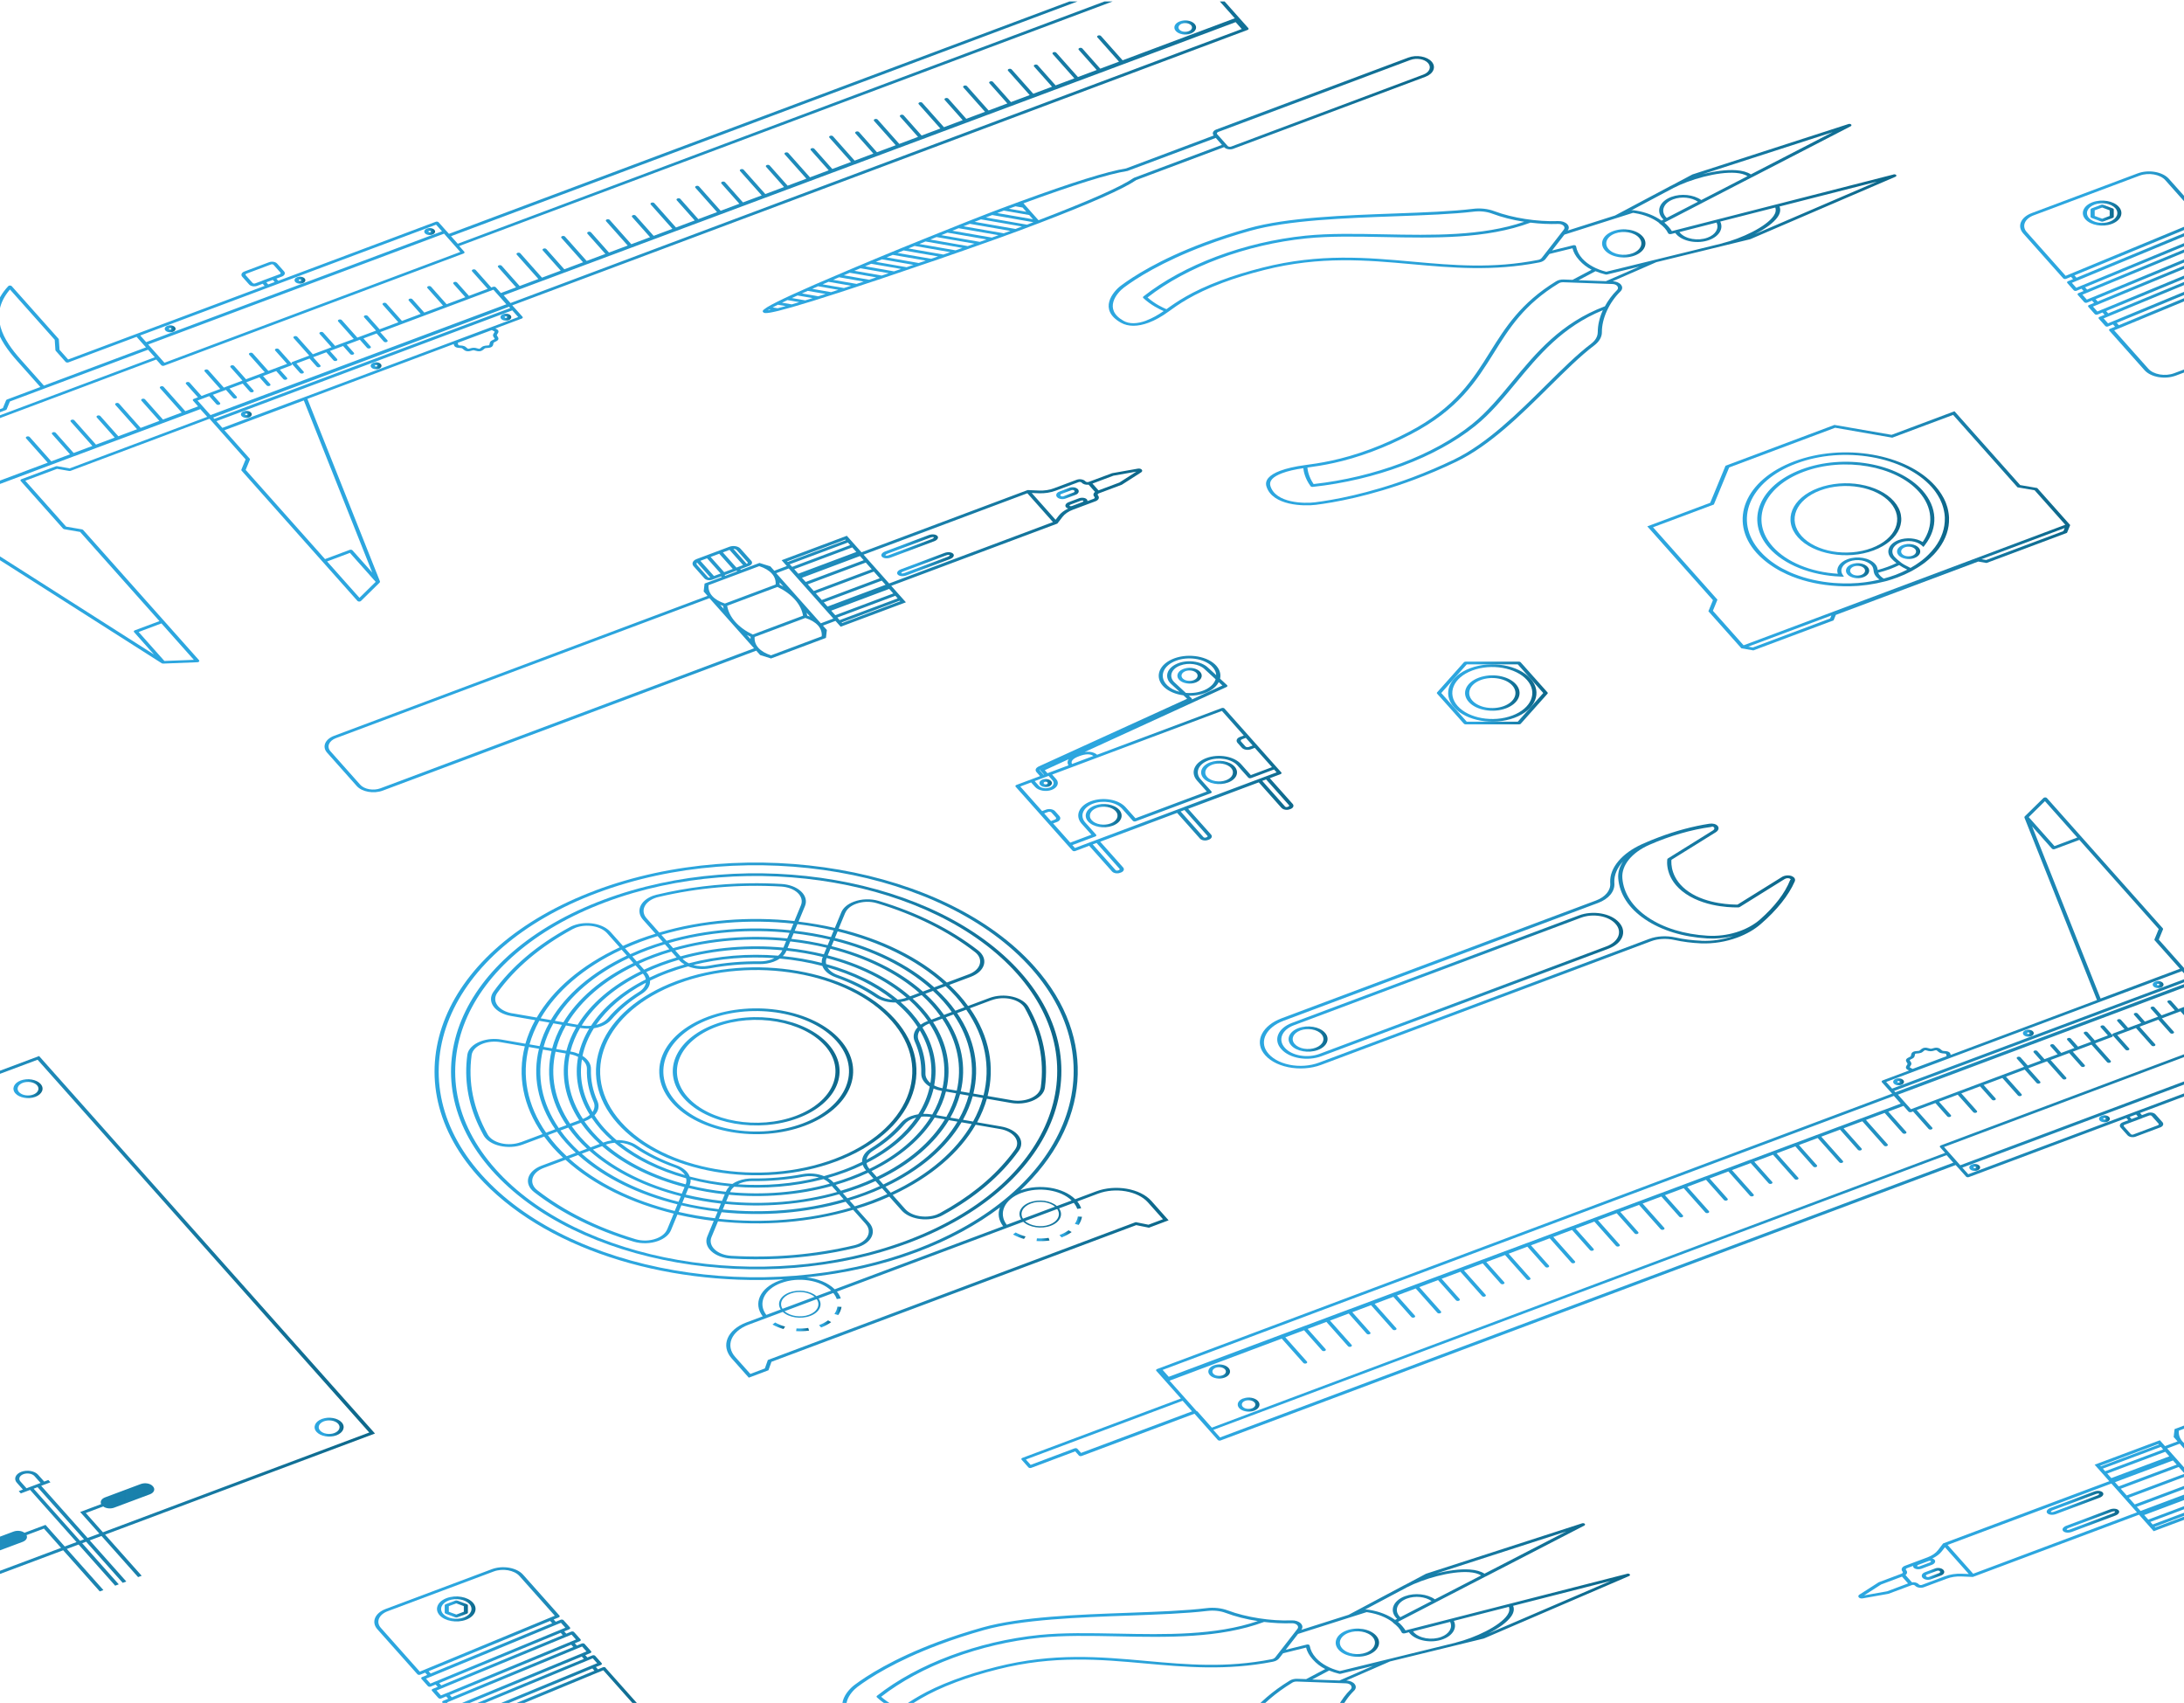 <?xml version="1.0" encoding="UTF-8"?>
<svg xmlns="http://www.w3.org/2000/svg" xmlns:xlink="http://www.w3.org/1999/xlink" id="Layer_1" width="407.87" height="317.97" viewBox="0 0 407.87 317.97">
  <defs>
    <style>.cls-1,.cls-2{fill:none;}.cls-3{fill:url(#linear-gradient);}.cls-4{fill:url(#linear-gradient-8);}.cls-5{fill:url(#linear-gradient-9);}.cls-6{fill:url(#linear-gradient-3);}.cls-7{fill:url(#linear-gradient-4);}.cls-8{fill:url(#linear-gradient-2);}.cls-9{fill:url(#linear-gradient-6);}.cls-10{fill:url(#linear-gradient-7);}.cls-11{fill:url(#linear-gradient-5);}.cls-12{fill:url(#linear-gradient-59);}.cls-13{fill:url(#linear-gradient-57);}.cls-14{fill:url(#linear-gradient-58);}.cls-15{fill:url(#linear-gradient-55);}.cls-16{fill:url(#linear-gradient-56);}.cls-17{fill:url(#linear-gradient-53);}.cls-18{fill:url(#linear-gradient-54);}.cls-19{fill:url(#linear-gradient-51);}.cls-20{fill:url(#linear-gradient-52);}.cls-21{fill:url(#linear-gradient-50);}.cls-22{fill:url(#linear-gradient-68);}.cls-23{fill:url(#linear-gradient-67);}.cls-24{fill:url(#linear-gradient-69);}.cls-25{fill:url(#linear-gradient-64);}.cls-26{fill:url(#linear-gradient-63);}.cls-27{fill:url(#linear-gradient-66);}.cls-28{fill:url(#linear-gradient-65);}.cls-29{fill:url(#linear-gradient-60);}.cls-30{fill:url(#linear-gradient-62);}.cls-31{fill:url(#linear-gradient-61);}.cls-32{fill:url(#linear-gradient-41);}.cls-33{fill:url(#linear-gradient-40);}.cls-34{fill:url(#linear-gradient-43);}.cls-35{fill:url(#linear-gradient-42);}.cls-36{fill:url(#linear-gradient-45);}.cls-37{fill:url(#linear-gradient-46);}.cls-38{fill:url(#linear-gradient-44);}.cls-39{fill:url(#linear-gradient-49);}.cls-40{fill:url(#linear-gradient-47);}.cls-41{fill:url(#linear-gradient-48);}.cls-42{fill:url(#linear-gradient-14);}.cls-43{fill:url(#linear-gradient-18);}.cls-44{fill:url(#linear-gradient-22);}.cls-45{fill:url(#linear-gradient-20);}.cls-46{fill:url(#linear-gradient-21);}.cls-47{fill:url(#linear-gradient-23);}.cls-48{fill:url(#linear-gradient-15);}.cls-49{fill:url(#linear-gradient-19);}.cls-50{fill:url(#linear-gradient-16);}.cls-51{fill:url(#linear-gradient-17);}.cls-52{fill:url(#linear-gradient-13);}.cls-53{fill:url(#linear-gradient-12);}.cls-54{fill:url(#linear-gradient-10);}.cls-55{fill:url(#linear-gradient-11);}.cls-56{fill:url(#linear-gradient-27);}.cls-57{fill:url(#linear-gradient-24);}.cls-58{fill:url(#linear-gradient-26);}.cls-59{fill:url(#linear-gradient-38);}.cls-60{fill:url(#linear-gradient-35);}.cls-61{fill:url(#linear-gradient-37);}.cls-62{fill:url(#linear-gradient-34);}.cls-63{fill:url(#linear-gradient-39);}.cls-64{fill:url(#linear-gradient-36);}.cls-65{fill:url(#linear-gradient-25);}.cls-66{fill:url(#linear-gradient-28);}.cls-67{fill:url(#linear-gradient-29);}.cls-68{fill:url(#linear-gradient-33);}.cls-69{fill:url(#linear-gradient-30);}.cls-70{fill:url(#linear-gradient-32);}.cls-71{fill:url(#linear-gradient-31);}.cls-2{clip-path:url(#clippath);}</style>
    <clipPath id="clippath">
      <rect class="cls-1" y=".27" width="410.72" height="387.88"></rect>
    </clipPath>
    <linearGradient id="linear-gradient" x1="2.51" y1="203.27" x2="7.95" y2="203.27" gradientUnits="userSpaceOnUse">
      <stop offset=".34" stop-color="#2ca6df"></stop>
      <stop offset="1" stop-color="#056387" stop-opacity=".97"></stop>
    </linearGradient>
    <linearGradient id="linear-gradient-2" x1="58.75" y1="266.47" x2="64.18" y2="266.47" xlink:href="#linear-gradient"></linearGradient>
    <linearGradient id="linear-gradient-3" x1="-101.31" y1="252.76" x2="70.01" y2="252.76" xlink:href="#linear-gradient"></linearGradient>
    <linearGradient id="linear-gradient-4" x1="93.46" y1="59.21" x2="95.48" y2="59.21" xlink:href="#linear-gradient"></linearGradient>
    <linearGradient id="linear-gradient-5" x1="69.23" y1="68.29" x2="71.25" y2="68.29" xlink:href="#linear-gradient"></linearGradient>
    <linearGradient id="linear-gradient-6" x1="44.99" y1="77.37" x2="47.01" y2="77.37" xlink:href="#linear-gradient"></linearGradient>
    <linearGradient id="linear-gradient-7" x1="79.24" y1="43.23" x2="81.26" y2="43.23" xlink:href="#linear-gradient"></linearGradient>
    <linearGradient id="linear-gradient-8" x1="55.01" y1="52.31" x2="57.02" y2="52.31" xlink:href="#linear-gradient"></linearGradient>
    <linearGradient id="linear-gradient-9" x1="30.77" y1="61.39" x2="32.79" y2="61.39" xlink:href="#linear-gradient"></linearGradient>
    <linearGradient id="linear-gradient-10" x1="-28.79" y1="55.51" x2="258.34" y2="55.51" xlink:href="#linear-gradient"></linearGradient>
    <linearGradient id="linear-gradient-11" x1="213.82" y1="-1.05" x2="217.88" y2="-1.05" xlink:href="#linear-gradient"></linearGradient>
    <linearGradient id="linear-gradient-12" x1="219.31" y1="5.13" x2="223.37" y2="5.13" xlink:href="#linear-gradient"></linearGradient>
    <linearGradient id="linear-gradient-13" x1="60.6" y1="117.7" x2="213.32" y2="117.7" xlink:href="#linear-gradient"></linearGradient>
    <linearGradient id="linear-gradient-14" x1="167.54" y1="105.34" x2="178.13" y2="105.34" xlink:href="#linear-gradient"></linearGradient>
    <linearGradient id="linear-gradient-15" x1="164.58" y1="102.01" x2="175.17" y2="102.01" xlink:href="#linear-gradient"></linearGradient>
    <linearGradient id="linear-gradient-16" x1="197.25" y1="92.08" x2="201.46" y2="92.08" xlink:href="#linear-gradient"></linearGradient>
    <linearGradient id="linear-gradient-17" x1="299.2" y1="45.44" x2="307.3" y2="45.44" xlink:href="#linear-gradient"></linearGradient>
    <linearGradient id="linear-gradient-18" x1="207.03" y1="58.75" x2="354.15" y2="58.75" xlink:href="#linear-gradient"></linearGradient>
    <linearGradient id="linear-gradient-19" x1="142.42" y1="34.47" x2="267.8" y2="34.47" xlink:href="#linear-gradient"></linearGradient>
    <linearGradient id="linear-gradient-20" x1="69.88" y1="311.88" x2="120.95" y2="311.88" xlink:href="#linear-gradient"></linearGradient>
    <linearGradient id="linear-gradient-21" x1="81.61" y1="300.42" x2="88.82" y2="300.42" xlink:href="#linear-gradient"></linearGradient>
    <linearGradient id="linear-gradient-22" x1="83.04" y1="300.42" x2="87.38" y2="300.42" xlink:href="#linear-gradient"></linearGradient>
    <linearGradient id="linear-gradient-23" x1="377.25" y1="51.26" x2="428.32" y2="51.26" xlink:href="#linear-gradient"></linearGradient>
    <linearGradient id="linear-gradient-24" x1="388.98" y1="39.79" x2="396.19" y2="39.79" xlink:href="#linear-gradient"></linearGradient>
    <linearGradient id="linear-gradient-25" x1="390.41" y1="39.79" x2="394.75" y2="39.79" xlink:href="#linear-gradient"></linearGradient>
    <linearGradient id="linear-gradient-26" x1="249.44" y1="306.71" x2="257.55" y2="306.71" xlink:href="#linear-gradient"></linearGradient>
    <linearGradient id="linear-gradient-27" x1="157.28" y1="320.01" x2="304.4" y2="320.01" xlink:href="#linear-gradient"></linearGradient>
    <linearGradient id="linear-gradient-28" x1="123.11" y1="200.03" x2="159.33" y2="200.03" xlink:href="#linear-gradient"></linearGradient>
    <linearGradient id="linear-gradient-29" x1="125.65" y1="200.03" x2="156.8" y2="200.03" xlink:href="#linear-gradient"></linearGradient>
    <linearGradient id="linear-gradient-30" x1="111.3" y1="200.03" x2="171.15" y2="200.03" xlink:href="#linear-gradient"></linearGradient>
    <linearGradient id="linear-gradient-31" x1="84.23" y1="200.03" x2="198.21" y2="200.03" xlink:href="#linear-gradient"></linearGradient>
    <linearGradient id="linear-gradient-32" x1="87.1" y1="200.03" x2="195.35" y2="200.03" xlink:href="#linear-gradient"></linearGradient>
    <linearGradient id="linear-gradient-33" x1="81.16" y1="209.14" x2="218.26" y2="209.14" xlink:href="#linear-gradient"></linearGradient>
    <linearGradient id="linear-gradient-34" x1="155.83" y1="244.75" x2="157.15" y2="244.75" xlink:href="#linear-gradient"></linearGradient>
    <linearGradient id="linear-gradient-35" x1="144.27" y1="247.54" x2="146.63" y2="247.54" xlink:href="#linear-gradient"></linearGradient>
    <linearGradient id="linear-gradient-36" x1="152.96" y1="247.2" x2="155.22" y2="247.2" xlink:href="#linear-gradient"></linearGradient>
    <linearGradient id="linear-gradient-37" x1="148.67" y1="248.26" x2="151.09" y2="248.26" xlink:href="#linear-gradient"></linearGradient>
    <linearGradient id="linear-gradient-38" x1="193.58" y1="231.43" x2="196" y2="231.43" xlink:href="#linear-gradient"></linearGradient>
    <linearGradient id="linear-gradient-39" x1="197.87" y1="230.37" x2="200.13" y2="230.37" xlink:href="#linear-gradient"></linearGradient>
    <linearGradient id="linear-gradient-40" x1="189.18" y1="230.72" x2="191.53" y2="230.72" xlink:href="#linear-gradient"></linearGradient>
    <linearGradient id="linear-gradient-41" x1="200.73" y1="227.93" x2="202.06" y2="227.93" xlink:href="#linear-gradient"></linearGradient>
    <linearGradient id="linear-gradient-42" x1="353.55" y1="201.99" x2="355.57" y2="201.99" xlink:href="#linear-gradient"></linearGradient>
    <linearGradient id="linear-gradient-43" x1="377.79" y1="192.92" x2="379.81" y2="192.92" xlink:href="#linear-gradient"></linearGradient>
    <linearGradient id="linear-gradient-44" x1="402.02" y1="183.84" x2="404.04" y2="183.84" xlink:href="#linear-gradient"></linearGradient>
    <linearGradient id="linear-gradient-45" x1="367.77" y1="217.98" x2="369.79" y2="217.98" xlink:href="#linear-gradient"></linearGradient>
    <linearGradient id="linear-gradient-46" x1="392.01" y1="208.9" x2="394.03" y2="208.9" xlink:href="#linear-gradient"></linearGradient>
    <linearGradient id="linear-gradient-47" x1="190.69" y1="205.7" x2="477.82" y2="205.7" xlink:href="#linear-gradient"></linearGradient>
    <linearGradient id="linear-gradient-48" x1="231.15" y1="262.25" x2="235.21" y2="262.25" xlink:href="#linear-gradient"></linearGradient>
    <linearGradient id="linear-gradient-49" x1="225.66" y1="256.08" x2="229.72" y2="256.08" xlink:href="#linear-gradient"></linearGradient>
    <linearGradient id="linear-gradient-50" x1="347.04" y1="268.24" x2="499.76" y2="268.24" xlink:href="#linear-gradient"></linearGradient>
    <linearGradient id="linear-gradient-51" x1="382.23" y1="280.6" x2="392.81" y2="280.6" xlink:href="#linear-gradient"></linearGradient>
    <linearGradient id="linear-gradient-52" x1="385.18" y1="283.93" x2="395.77" y2="283.93" xlink:href="#linear-gradient"></linearGradient>
    <linearGradient id="linear-gradient-53" x1="358.9" y1="293.86" x2="363.1" y2="293.86" xlink:href="#linear-gradient"></linearGradient>
    <linearGradient id="linear-gradient-54" x1="307.66" y1="99.1" x2="386.62" y2="99.1" xlink:href="#linear-gradient"></linearGradient>
    <linearGradient id="linear-gradient-55" x1="334.37" y1="96.95" x2="355.08" y2="96.95" xlink:href="#linear-gradient"></linearGradient>
    <linearGradient id="linear-gradient-56" x1="325.46" y1="96.95" x2="363.98" y2="96.95" xlink:href="#linear-gradient"></linearGradient>
    <linearGradient id="linear-gradient-57" x1="354.27" y1="102.98" x2="358.61" y2="102.98" xlink:href="#linear-gradient"></linearGradient>
    <linearGradient id="linear-gradient-58" x1="344.74" y1="106.55" x2="349.08" y2="106.55" xlink:href="#linear-gradient"></linearGradient>
    <linearGradient id="linear-gradient-59" x1="235.28" y1="176.64" x2="335.24" y2="176.64" xlink:href="#linear-gradient"></linearGradient>
    <linearGradient id="linear-gradient-60" x1="240.65" y1="194.01" x2="247.93" y2="194.01" xlink:href="#linear-gradient"></linearGradient>
    <linearGradient id="linear-gradient-61" x1="238.52" y1="184.07" x2="303.14" y2="184.07" xlink:href="#linear-gradient"></linearGradient>
    <linearGradient id="linear-gradient-62" x1="189.62" y1="142.75" x2="241.55" y2="142.75" xlink:href="#linear-gradient"></linearGradient>
    <linearGradient id="linear-gradient-63" x1="202.76" y1="152.29" x2="209.47" y2="152.29" xlink:href="#linear-gradient"></linearGradient>
    <linearGradient id="linear-gradient-64" x1="224.31" y1="144.22" x2="231.02" y2="144.22" xlink:href="#linear-gradient"></linearGradient>
    <linearGradient id="linear-gradient-65" x1="194.12" y1="146.21" x2="196.45" y2="146.21" xlink:href="#linear-gradient"></linearGradient>
    <linearGradient id="linear-gradient-66" x1="219.88" y1="126.16" x2="224.42" y2="126.16" xlink:href="#linear-gradient"></linearGradient>
    <linearGradient id="linear-gradient-67" x1="268.34" y1="129.4" x2="289.05" y2="129.4" xlink:href="#linear-gradient"></linearGradient>
    <linearGradient id="linear-gradient-68" x1="273.6" y1="129.4" x2="283.78" y2="129.4" xlink:href="#linear-gradient"></linearGradient>
    <linearGradient id="linear-gradient-69" x1="270.45" y1="129.4" x2="286.94" y2="129.4" xlink:href="#linear-gradient"></linearGradient>
  </defs>
  <g class="cls-2">
    <path class="cls-3" d="m6.59,204.8c1.3-.49,1.74-1.57.99-2.41-.75-.84-2.42-1.13-3.71-.65-1.3.49-1.74,1.57-1,2.41.75.84,2.42,1.13,3.71.65Zm-2.33-2.62c.93-.35,2.12-.14,2.66.46.54.6.22,1.38-.71,1.73-.93.35-2.12.14-2.66-.46-.54-.6-.22-1.38.71-1.73Z"></path>
    <path class="cls-8" d="m62.82,268c1.3-.49,1.74-1.57,1-2.41-.75-.84-2.42-1.13-3.71-.65-1.3.49-1.74,1.57-1,2.41.75.84,2.42,1.13,3.71.65Zm-2.33-2.62c.93-.35,2.12-.14,2.66.46.54.6.22,1.38-.71,1.73-.93.35-2.12.14-2.66-.46-.54-.6-.22-1.38.71-1.73Z"></path>
    <path class="cls-6" d="m18.64,297.14l.67-.25-6.83-7.68,2.2-.82,6.83,7.68.67-.25-6.83-7.68.74-.28,6.83,7.68.67-.25-6.83-7.68,2.2-.82,6.83,7.68.67-.25-6.83-7.68,50.4-18.88L7.3,197.18l-108.61,40.69,62.71,70.47,50.4-18.88,6.83,7.68Zm-3.69-9.44l-8.67-9.74.74-.28,8.67,9.74-.74.28Zm-10-9.82l-1.14-1.28c-.42-.47-.17-1.07.56-1.35.73-.27,1.66-.11,2.07.36l1.14,1.28-2.63.99Zm-43.27,29.77l-61.94-69.6L7.02,197.87l61.94,69.6-49.74,18.63-3.2-3.6,3.26-1.22c.5.38,1.36.48,2.05.22l6.66-2.49c.78-.29,1.05-.94.6-1.45l-.07-.08c-.45-.51-1.45-.68-2.23-.39l-6.66,2.49c-.69.26-.98.79-.73,1.26l-3.93,1.47,3.59,4.03-2.2.82-8.67-9.74,1.73-.65-.39-.43-.78.29-1.14-1.28c-.63-.71-2.04-.95-3.13-.54-1.09.41-1.47,1.32-.84,2.03l1.14,1.28-.78.29.39.43,1.73-.65,8.67,9.74-2.2.82-3.59-4.03-3.93,1.47c-.5-.38-1.36-.48-2.05-.22l-6.66,2.49c-.78.29-1.05.94-.6,1.45l.07.08c.45.51,1.45.68,2.23.39l6.66-2.49c.69-.26.98-.79.73-1.26l3.26-1.22,3.2,3.6-49.74,18.63Z"></path>
    <path class="cls-7" d="m93.97,58.65c-.48.18-.65.58-.37.89.28.31.9.42,1.38.24s.65-.58.37-.89c-.28-.31-.9-.42-1.38-.24Zm.62.7c-.11.04-.26.02-.32-.06-.07-.07-.03-.17.09-.21.11-.04.26-.02.32.06.07.07.03.17-.09.21Z"></path>
    <path class="cls-11" d="m69.73,67.73c-.48.18-.65.58-.37.89.28.31.9.42,1.38.24s.65-.58.37-.89c-.28-.31-.9-.42-1.38-.24Zm.62.7c-.11.04-.26.02-.32-.06-.07-.07-.03-.17.09-.21.11-.04.26-.02.32.06.07.07.03.17-.09.21Z"></path>
    <path class="cls-9" d="m45.5,76.8c-.48.18-.65.58-.37.89.28.31.9.42,1.38.24.48-.18.65-.58.37-.89-.28-.31-.9-.42-1.38-.24Zm.62.7c-.11.04-.26.02-.32-.06-.07-.07-.03-.17.09-.21.11-.04.26-.02.32.06.07.07.03.17-.09.21Z"></path>
    <path class="cls-10" d="m80.75,43.8c.48-.18.65-.58.37-.89-.28-.31-.9-.42-1.38-.24-.48.18-.65.58-.37.89.28.31.9.42,1.38.24Zm-.62-.7c.11-.04.26-.02.32.06.07.07.03.17-.09.21-.11.04-.26.02-.32-.06-.07-.07-.03-.17.09-.21Z"></path>
    <path class="cls-4" d="m56.52,52.88c.48-.18.65-.58.37-.89-.28-.31-.9-.42-1.38-.24-.48.18-.65.58-.37.89.28.31.9.42,1.38.24Zm-.62-.7c.11-.04.26-.02.32.06.07.07.03.17-.09.21s-.26.02-.32-.06c-.07-.07-.03-.17.09-.21Z"></path>
    <path class="cls-5" d="m32.28,61.96c.48-.18.65-.58.37-.89-.28-.31-.9-.42-1.38-.24s-.65.58-.37.89c.28.31.9.42,1.38.24Zm-.62-.7c.11-.04.26-.02.32.06.07.07.03.17-.09.21-.11.04-.26.02-.32-.06-.07-.07-.03-.17.09-.21Z"></path>
    <path class="cls-54" d="m-20,74.83s.07.06.13.09l2.52,1.05,1.61,1.81-8.98,3.36c-.18.07-.25.22-.14.34l14.95,16.8s.04.04.06.05l40.07,25.52s.01,0,.02,0c.03.02.06.03.1.04,0,0,.02,0,.03,0,.05.01.09.01.14.01,0,0,0,0,0,0h0s.02,0,.03,0l6.32-.25c.06,0,.12-.01.17-.03.06-.02.11-.06.15-.1.06-.08.06-.17,0-.24l-21.64-24.32c-.05-.06-.14-.1-.23-.12l-2.96-.51-7.63-8.57,5.94-2.22,2.24.39c.1.02.21,0,.29-.02l25.94-9.72,1.91,2.15,4.83,5.43-.79,1.92c-.03.06-.01.13.04.19l21.64,24.32c.07.08.19.12.32.12.07,0,.14-.01.2-.03.05-.02.1-.05.13-.08l3.49-3.43s0,0,.01-.01h0s0-.01,0-.02c.02-.02.04-.05.05-.08,0,0,0-.02,0-.03,0-.02,0-.04,0-.07,0,0,0-.01,0-.02l-13.55-34.07,27.33-10.24c.03.18.07.38.3.53.24.16.58.18.85.2.14.01.29.02.36.05.07.03.17.11.25.18.16.14.36.32.69.37.33.06.64-.03.88-.1.13-.04.28-.08.36-.08.08,0,.22.04.35.08.25.07.56.16.89.1.07-.01.14-.03.2-.05.2-.08.35-.2.48-.31.09-.08.18-.16.26-.19s.23-.04.38-.05c.28-.02.6-.05.83-.2.24-.16.28-.38.31-.55.02-.09.03-.19.07-.24.04-.05.17-.11.28-.16.22-.1.49-.24.58-.45.09-.21-.05-.41-.15-.57-.06-.08-.12-.18-.12-.23,0-.05.06-.15.12-.23.11-.16.24-.37.16-.58-.08-.2-.33-.33-.56-.43l4.93-1.85c.18-.07.25-.22.14-.34l-1.49-1.67s0,0,0,0,0,0-.01,0l-.41-.46L232.99,5.59c.18-.07.25-.22.14-.34L228.54.09l29.61-11.09c.18-.07.25-.22.14-.34l-1.27-1.43c-.11-.12-.34-.16-.53-.09l-8.21,3.08-.68-.77c-.11-.12-.34-.16-.53-.09l-21.06,7.89-4.36-4.9c-.11-.12-.34-.16-.53-.09L83.85,43.66l-.44-.49s0,0,0,0c0,0,0,0-.01,0l-1.49-1.67c-.11-.12-.34-.16-.53-.09l-29.41,11.02-.36-.4,1.03-.39c.53-.2.71-.64.4-.98l-1.28-1.44c-.3-.34-.98-.46-1.51-.26l-4.61,1.73c-.53.2-.71.64-.4.98l1.28,1.44c.3.34.98.46,1.51.26l1.03-.39.36.4-23.94,8.97s0,0-.01,0l-12.74,4.77-1.61-1.81-.13-1.94s-.02-.08-.05-.11l-8.74-9.82c-.07-.08-.19-.12-.33-.13s-.26.05-.33.12c-4.85,5.25-1.67,10.2,1.64,13.93l4.36,4.9-6.22,2.33c-.09.03-.15.09-.18.15l-.6,1.46-5.94,2.22-5.24-5.89c-2.5-2.81-6.15-6.18-12.3-7.41,0,0,0,0,0,0,0,0-.01,0-.02,0-1.69-.34-3.52-.5-5.45-.48-.14,0-.26.05-.33.13-.07.08-.07.17,0,.25l8.74,9.82Zm56.2,48.37l-5.5.21-4.81-5.41,4.26-1.6,6.04,6.79Zm-23.25-35.76l-2.24-.39c-.1-.02-.21,0-.29.02l-6.41,2.4c-.18.07-.25.22-.14.34l7.9,8.88c.05.06.14.1.23.12l2.96.51,14.82,16.65-4.6,1.72c-.18.07-.25.22-.14.34l3.71,4.17-38.01-24.21-2.77-3.12,21.78-8.16s0,0,.01,0c0,0,0,0,0,0l4.14-1.55s0,0,.01,0,0,0,.01,0l4.14-1.55s0,0,.01,0c0,0,0,0,0,0l4.14-1.55s0,0,.01,0,0,0,.01,0l4.14-1.55s0,0,.01,0c0,0,0,0,0,0l4.14-1.55s0,0,.01,0,0,0,.01,0l4.14-1.55s0,0,.01,0c0,0,0,0,0,0l2.72-1.02.6.67.69.77-25.81,9.67Zm26.86-9.48l55.25-20.69.23.25-55.25,20.69-.23-.25Zm27.32,33.66l-6.04-6.79,4.26-1.6,4.81,5.41-3.03,2.98Zm2.41-4.69l-3.71-4.17c-.11-.12-.34-.16-.53-.09l-4.6,1.72-14.82-16.65.79-1.92c.03-.06.01-.13-.04-.19l-4.72-5.3,14.83-5.56,12.79,32.16Zm22.72-43.9c.05.08.13.2.12.25-.02.04-.18.12-.29.17-.17.08-.37.18-.49.32-.12.14-.15.29-.17.43-.02.09-.04.22-.09.26-.05.03-.24.04-.38.05-.22.02-.46.04-.68.12-.22.08-.36.21-.49.32-.08.07-.2.18-.26.18-.07.01-.25-.04-.39-.08-.2-.06-.42-.12-.66-.12-.24,0-.47.06-.67.12-.12.03-.31.09-.38.08-.07-.01-.19-.12-.27-.19-.13-.11-.27-.24-.49-.32-.21-.08-.45-.1-.66-.11-.14-.01-.34-.03-.39-.06-.04-.03-.07-.16-.08-.24-.01-.06-.03-.13-.05-.2l6.36-2.38c.08.05.16.09.24.13.11.05.27.13.28.17.02.05-.06.16-.12.25-.09.13-.18.27-.18.43,0,.16.1.3.18.43Zm4.52-3.83l-55.25,20.69-1.11-1.25,55.25-20.69,1.11,1.25ZM232.27,5.28L95.34,56.58l-1.28-1.44,3.16-1.19s0,0,.01,0,0,0,.01,0l4.14-1.55s0,0,.01,0c0,0,0,0,.01,0l4.14-1.55s0,0,.01,0c0,0,0,0,.01,0l4.14-1.55s0,0,.01,0c0,0,0,0,.01,0l4.14-1.55s0,0,.01,0c0,0,0,0,.01,0l4.14-1.55s0,0,.01,0c0,0,0,0,0,0l4.14-1.55s0,0,.01,0c0,0,0,0,.01,0l4.14-1.55s0,0,.01,0c0,0,0,0,0,0l4.14-1.55s0,0,.01,0c0,0,0,0,.01,0l4.14-1.55s0,0,.01,0c0,0,0,0,0,0l4.14-1.55s0,0,.01,0c0,0,0,0,.01,0l4.14-1.55s0,0,.01,0c0,0,0,0,.01,0l4.14-1.55s0,0,.01,0,0,0,.01,0l4.14-1.55s0,0,.01,0c0,0,0,0,0,0l4.14-1.55s0,0,.01,0,0,0,.01,0l4.14-1.55s0,0,.01,0c0,0,0,0,.01,0l4.14-1.55s0,0,.01,0c0,0,0,0,.01,0l4.14-1.55s0,0,.01,0c0,0,0,0,.01,0l4.14-1.55s0,0,.01,0c0,0,0,0,.01,0l4.14-1.55s0,0,.01,0c0,0,0,0,0,0l4.14-1.55s0,0,.01,0,0,0,.01,0l4.14-1.55s0,0,.01,0c0,0,0,0,.01,0l4.14-1.55s0,0,.01,0,0,0,.01,0l4.14-1.55s0,0,.01,0c0,0,0,0,0,0l4.14-1.55s0,0,.01,0,0,0,.01,0l4.14-1.55s0,0,.01,0c0,0,0,0,0,0l4.14-1.55s0,0,.01,0,0,0,.01,0l4.14-1.55s0,0,.01,0c0,0,0,0,0,0l21.27-7.97,1.28,1.44Zm14.85-15.37l.68.77c.11.12.34.16.53.09l8.21-3.08.89,1L228.16-.34l-1.76-1.98,20.73-7.76Zm-21.59,7.8l2.15,2.42,2.92,3.28-20.95,7.85-4.04-4.54c-.11-.12-.34-.16-.53-.09-.18.07-.25.22-.14.34l4.04,4.54-3.5,1.31-3.35-3.77c-.11-.12-.34-.16-.53-.09-.18.07-.25.22-.14.34l3.35,3.77-3.5,1.31-4.04-4.54c-.11-.12-.34-.16-.53-.09-.18.07-.25.22-.14.34l4.04,4.54-3.5,1.31-3.35-3.77c-.11-.12-.34-.16-.53-.09s-.25.22-.14.34l3.35,3.77-3.5,1.31-4.04-4.54c-.11-.12-.34-.16-.53-.09-.18.07-.25.22-.14.34l4.04,4.54-3.5,1.31-3.35-3.77c-.11-.12-.34-.16-.53-.09-.18.07-.25.22-.14.34l3.35,3.77-3.5,1.31-4.04-4.54c-.11-.12-.34-.16-.53-.09-.18.07-.25.22-.14.34l4.04,4.54-3.5,1.31-3.35-3.77c-.11-.12-.34-.16-.53-.09s-.25.22-.14.34l3.35,3.77-3.5,1.31-4.04-4.54c-.11-.12-.34-.16-.53-.09-.18.07-.25.22-.14.34l4.04,4.54-3.5,1.31-3.35-3.77c-.11-.12-.34-.16-.53-.09-.18.07-.25.22-.14.34l3.35,3.77-3.5,1.31-4.04-4.54c-.11-.12-.34-.16-.53-.09-.18.07-.25.22-.14.34l4.04,4.54-3.5,1.31-3.35-3.77c-.11-.12-.34-.16-.53-.09-.18.07-.25.22-.14.34l3.35,3.77-3.5,1.31-4.04-4.54c-.11-.12-.34-.16-.53-.09-.18.07-.25.22-.14.34l4.04,4.54-3.5,1.31-3.35-3.77c-.11-.12-.34-.16-.53-.09s-.25.22-.14.34l3.35,3.77-3.5,1.31-4.04-4.54c-.11-.12-.34-.16-.53-.09s-.25.22-.14.34l4.04,4.54-3.5,1.31-3.35-3.77c-.11-.12-.34-.16-.53-.09-.18.07-.25.22-.14.34l3.35,3.77-3.5,1.31-4.04-4.54c-.11-.12-.34-.16-.53-.09s-.25.22-.14.34l4.04,4.54-3.5,1.31-3.35-3.77c-.11-.12-.34-.16-.53-.09-.18.07-.25.22-.14.34l3.35,3.77-3.5,1.31-4.04-4.54c-.11-.12-.34-.16-.53-.09s-.25.22-.14.34l4.04,4.54-3.5,1.31-3.35-3.77c-.11-.12-.34-.16-.53-.09-.18.07-.25.22-.14.34l3.35,3.77-3.5,1.31-4.04-4.54c-.11-.12-.34-.16-.53-.09-.18.07-.25.22-.14.34l4.04,4.54-3.5,1.31-3.35-3.77c-.11-.12-.34-.16-.53-.09-.18.07-.25.22-.14.34l3.35,3.77-3.5,1.31-4.04-4.54c-.11-.12-.34-.16-.53-.09-.18.07-.25.22-.14.34l4.04,4.54-3.5,1.31-3.35-3.77c-.11-.12-.34-.16-.53-.09-.18.07-.25.22-.14.34l3.35,3.77-3.5,1.31-4.04-4.54c-.11-.12-.34-.16-.53-.09-.18.07-.25.22-.14.34l4.04,4.54-3.5,1.31-3.35-3.77c-.11-.12-.34-.16-.53-.09-.18.07-.25.22-.14.34l3.35,3.77-3.5,1.31-4.04-4.54c-.11-.12-.34-.16-.53-.09-.18.07-.25.22-.14.34l4.04,4.54-3.5,1.31-3.35-3.77c-.11-.12-.34-.16-.53-.09s-.25.22-.14.34l3.35,3.77-2.84,1.06-.94-1.06c-.11-.12-.34-.16-.53-.09l-.32.12-2.91-3.27c-.11-.12-.34-.16-.53-.09-.18.07-.25.22-.14.34l2.91,3.27-3.5,1.31-2.22-2.49c-.11-.12-.34-.16-.53-.09-.18.07-.25.22-.14.34l2.22,2.49-3.5,1.31-2.91-3.27c-.11-.12-.34-.16-.53-.09-.18.07-.25.22-.14.34l2.91,3.27-3.5,1.31-2.22-2.49c-.11-.12-.34-.16-.53-.09s-.25.22-.14.34l2.22,2.49-3.5,1.31-2.91-3.27c-.11-.12-.34-.16-.53-.09-.18.07-.25.22-.14.34l2.91,3.27-3.5,1.31-2.22-2.49c-.11-.12-.34-.16-.53-.09s-.25.22-.14.34l2.22,2.49-3.11,1.16s0,0,0,0c0,0,0,0,0,0l-.38.14-2.91-3.27c-.11-.12-.34-.16-.53-.09-.18.07-.25.22-.14.34l2.91,3.27-2.07.77s0,0,0,0c0,0,0,0,0,0l-1.41.53-2.22-2.49c-.11-.12-.34-.16-.53-.09-.18.07-.25.22-.14.34l2.22,2.49-1.03.39s0,0,0,0c0,0,0,0,0,0l-2.46.92-2.91-3.27c-.11-.12-.34-.16-.53-.09s-.25.22-.14.34l2.91,3.27-3.12,1.17c-.18.07-.25.22-.14.34l1.13,1.27.4.45c.11.12.34.16.53.09s.25-.22.14-.34l-.4-.45-.94-1.06,2.46-.92,1.34,1.51c.11.12.34.16.53.09.18-.07.25-.22.14-.34l-1.34-1.51,2.46-.92,1.34,1.51c.11.12.34.16.53.09.18-.07.25-.22.14-.34l-1.34-1.51,2.46-.92,1.34,1.51c.11.12.34.16.53.09.18-.07.25-.22.14-.34l-1.34-1.51,2.46-.92,1.34,1.51c.11.12.34.16.53.09.18-.07.25-.22.14-.34l-1.34-1.51,2.46-.92,1.34,1.51c.11.12.34.16.53.09.18-.07.25-.22.14-.34l-1.34-1.51,21.14-7.92,2.42,2.72-55.25,20.69-.69-.77-1.73-1.95,2.18-.82,1.34,1.51c.11.12.34.16.53.09.18-.07.25-.22.14-.34l-1.34-1.51,2.45-.92,1.34,1.51c.11.12.34.16.53.09.18-.07.25-.22.14-.34l-1.34-1.51,2.46-.92,1.34,1.51c.11.12.34.16.53.09.18-.07.25-.22.14-.34l-1.34-1.51,2.46-.92,1.34,1.51c.11.12.34.16.53.09.18-.07.25-.22.14-.34l-1.34-1.51,2.46-.92,1.34,1.51c.11.12.34.16.53.09s.25-.22.14-.34l-1.34-1.51,2.08-.78c.18-.07.25-.22.14-.34l-2.41-2.71c-.11-.12-.34-.16-.53-.09-.18.07-.25.22-.14.34l2.22,2.49-3.5,1.31-2.91-3.27c-.11-.12-.34-.16-.53-.09-.18.07-.25.22-.14.34l2.91,3.27-3.5,1.31-2.22-2.49c-.11-.12-.34-.16-.53-.09-.18.07-.25.22-.14.34l2.22,2.49s0,0,0,0c0,0,0,0,0,0l-3.11,1.17s0,0,0,0c0,0,0,0,0,0l-.36.14-2.91-3.27c-.11-.12-.34-.16-.53-.09s-.25.22-.14.34l2.91,3.27-3.5,1.31-2.22-2.49c-.11-.12-.34-.16-.53-.09-.18.07-.25.22-.14.34l2.22,2.49-.77.29c-.18.07-.25.22-.14.34l.94,1.06-2.39.9-4.04-4.54c-.11-.12-.34-.16-.53-.09-.18.07-.25.22-.14.34l4.04,4.54-3.5,1.31-3.35-3.77c-.11-.12-.34-.16-.53-.09-.18.07-.25.22-.14.34l3.35,3.77-3.5,1.31-4.04-4.54c-.11-.12-.34-.16-.53-.09s-.25.22-.14.34l4.04,4.54-3.5,1.31-3.35-3.77c-.11-.12-.34-.16-.53-.09-.18.07-.25.22-.14.34l3.35,3.77-3.5,1.31-4.04-4.54c-.11-.12-.34-.16-.53-.09s-.25.22-.14.34l4.04,4.54-3.5,1.31-3.35-3.77c-.11-.12-.34-.16-.53-.09s-.25.22-.14.34l3.35,3.77-3.5,1.31-4.04-4.54c-.11-.12-.34-.16-.53-.09-.18.07-.25.22-.14.34l4.04,4.54-21.46,8.04-7.79-8.75,49.52-18.55.94,1.06c.11.12.34.16.53.09l55.91-20.94c.18-.07.25-.22.14-.34l-.94-1.06L222.81-5.35l2.72,3.06Zm-4.36-4.9l1.26,1.41L85.49,45.51l-1.26-1.41L221.17-7.2ZM85.96,47.04l-55.25,20.69-3.03-3.41,55.25-20.69,3.03,3.41Zm-36.95,5.37l-1.37.51c-.16.06-.36.02-.46-.08l-1.28-1.44c-.09-.1-.04-.24.12-.3l4.61-1.73c.16-.06.36-.02.46.08l1.28,1.44c.09.1.04.24-.12.3l-1.37.51-1.88.7Zm2.29.25l-1.21.45-.35-.4,1.21-.45.35.4Zm30.14-10.71l1.11,1.24-55.25,20.69-1.11-1.24,55.25-20.69ZM3.84,67.1c-3.13-3.52-6.15-8.16-1.98-13.05l8.36,9.39.13,1.94s.02.08.05.11l1.85,2.08c.11.12.34.16.53.09l12.73-4.77,1.75,1.97-19.06,7.14-4.36-4.9Zm-15.15,5.67l5.44,6.11c.11.12.34.16.53.09l6.41-2.4c.09-.03.15-.09.18-.15l.6-1.46,6.41-2.4s0,0,0,0c0,0,0,0,0,0l19.39-7.26,1.26,1.41-49.52,18.55-3.39-3.81,8.98-3.36c.18-.07.25-.22.14-.34l-.95-1.06,2.13-.8c.18-.07.25-.22.14-.34l-8.65-9.72c5.32,1.32,8.6,4.39,10.89,6.96Zm-12-7.2l8.9,10-1.8.67-.52-.58s-.07-.06-.13-.09l-2.52-1.05-8.36-9.39c1.56.02,3.04.17,4.43.44Z"></path>
    <path class="cls-55" d="m216.87.1c.97-.36,1.3-1.17.74-1.8-.56-.63-1.81-.85-2.78-.49-.97.36-1.3,1.17-.74,1.8.56.63,1.8.85,2.77.48Zm-1.65-1.85c.6-.22,1.37-.09,1.72.3.35.39.14.89-.46,1.11-.6.22-1.37.09-1.72-.3-.35-.39-.14-.89.46-1.12Z"></path>
    <path class="cls-53" d="m222.36,6.27c.97-.36,1.3-1.17.74-1.8-.56-.63-1.8-.85-2.77-.48-.97.36-1.3,1.17-.74,1.8.56.63,1.8.85,2.77.48Zm-1.64-1.85c.6-.22,1.37-.09,1.72.3s.14.89-.46,1.11c-.6.22-1.37.09-1.72-.3s-.14-.89.46-1.11Z"></path>
    <path class="cls-52" d="m213.23,87.69c-.15-.17-.44-.24-.73-.19l-4.81.85-4.38,1.63c-.21.08-.47.03-.6-.11-.33-.37-1.07-.5-1.64-.29l-4.25,1.59c-.84.32-1.8.46-2.77.42l-2.13-.09-31.03,11.62-2.74-3.08-12.18,4.56.97,1.09-2.34.88-.73-.82-2.04-.64-.04.02-3.43,1.28-.12-.14,1.69-.63c.5-.19.67-.6.38-.92l-2.03-2.28c-.41-.46-1.33-.62-2.04-.36l-6.16,2.31c-.71.27-.96.86-.55,1.33l2.03,2.28c.29.32.92.43,1.42.25l1.69-.63.12.14-3.17,1.19-.04.02-.17,1.47.73.82-69.75,26.13c-1.7.64-2.28,2.05-1.3,3.15l5.54,6.23c.98,1.1,3.16,1.48,4.85.85l69.75-26.13.73.82,2.04.64.04-.02,10.17-3.81.04-.02.17-1.47-.73-.82,2.34-.88.97,1.09,12.18-4.56-2.74-3.08,31.03-11.62.95-1.24c.43-.57,1.11-1.03,1.95-1.35l4.25-1.59c.57-.22.77-.69.43-1.08-.12-.13-.05-.31.16-.38l4.29-1.61,3.62-2.32c.21-.14.25-.34.1-.5Zm-51.93,16.91l-10.83,4.06-.7-.78,10.83-4.06.7.78Zm-7.83,7.43l-1.11-1.25,10.83-4.06,1.11,1.25-10.83,4.06Zm11.21-3.62l.7.78-10.83,4.06-.7-.78,10.83-4.06Zm-12.71,1.94l-1.11-1.25,10.83-4.06,1.11,1.25-10.83,4.06Zm7.95-7.29l-10.83,4.06-.76-.85,10.83-4.06.76.85Zm-1.58-1.77l.43.49-10.83,4.06-.14-.16-.21-.2-.11-.12,10.85-4.06Zm-.48-.54l.1.11-10.85,4.06-.1-.11,10.85-4.06Zm-20.27,1.96l2.03,2.28c.07.08.03.19-.1.24l-.09.03-2.47-2.78c.25,0,.49.08.63.23Zm-1.35-.04l2.53,2.84-.93.35-.31.12-2.53-2.84,1.25-.47Zm1.43,4.01l-2.23.84-.12-.14,2.23-.84.12.14Zm-5.1,1.15c-.13.05-.29.02-.37-.06l-2.03-2.28c-.13-.15-.11-.33,0-.47l2.47,2.78-.09.03Zm1.69-.63l-.93.35-2.53-2.84,1.25-.47,2.53,2.84-.31.12Zm-1.55-3.21l1.61-.6,2.53,2.84-1.61.6-2.53-2.84Zm2.44,4.21l3.57-1.34,3.07-1.15c1.04.34,1.83.81,2.36,1.4.53.59.76,1.27.7,2.03l-9.47,3.55c-1.04-.34-1.83-.81-2.36-1.4-.53-.59-.76-1.27-.7-2.03l2.82-1.06Zm13.3,3.75c.83.93,1.34,1.95,1.52,3.01l-9.39,3.52c-1.33-.63-2.43-1.43-3.26-2.36-.83-.93-1.34-1.95-1.52-3.01l9.39-3.52c1.33.63,2.43,1.43,3.26,2.36Zm-2.85-2.78c.01-.14.02-.28.01-.41l.68.76c-.22-.12-.45-.24-.69-.35Zm-5.43,9.73c-.01.14-.02.28-.01.41l-.68-.76c.22.12.45.24.69.35Zm-5.01-5.21l-.68-.76c.18.07.36.14.55.2.03.19.07.38.12.56Zm-64.09,33.49c-1.33.5-3.03.2-3.8-.66l-5.54-6.23c-.77-.86-.31-1.97,1.01-2.47l69.75-26.13,8.33,9.36-69.75,26.13Zm72.92-24.82c-1.04-.34-1.83-.81-2.36-1.4-.53-.59-.76-1.27-.7-2.03l9.47-3.55c1.04.34,1.83.81,2.36,1.4.53.59.76,1.27.7,2.03l-9.47,3.55Zm6.63-7.98l.68.76c-.18-.07-.36-.14-.55-.2-.03-.19-.07-.38-.12-.56Zm2.67,2l-8.33-9.36,2.34-.88,8.33,9.36-2.34.88Zm14.83-4.11l-10.85,4.06-.1-.11,10.85-4.06.1.11Zm-.48-.54l-10.85,4.06-.1-.11h.02s-.33-.38-.33-.38l10.83-4.06.43.49Zm-.82-.92l-10.83,4.06-.76-.85,10.83-4.06.76.85Zm-.77-1.87l-4.78-5.38,30.59-11.46,4.78,5.38-30.59,11.46Zm36.05-15.18l-1.89.71c-.19.07-.4.05-.46-.01s.02-.19.21-.26l1.89-.71c.19-.07.4-.05.46.01.06.06-.02.19-.21.26Zm2.28-1c.12.13.05.31-.16.38l-1.13.42c0-.11-.03-.22-.11-.32-.28-.31-.96-.4-1.51-.19l-1.89.71c-.55.21-.78.63-.5.95.1.11.24.19.41.24-.75.35-1.36.81-1.78,1.35l-.58.75-4.45-5,1.29.05c1.12.05,2.23-.12,3.21-.49l4.25-1.59c.21-.08.47-.03.6.11.26.3.78.43,1.27.37l1.2,1.35c-.33.24-.4.61-.13.91Zm4.68-2.67l-3.91,1.47-1.13-1.27,3.91-1.47,4.29-.76-3.16,2.03Z"></path>
    <path class="cls-42" d="m176.39,103.24l-8.13,3.05c-.62.23-.89.67-.6.99.29.32,1,.39,1.62.16l8.13-3.05c.62-.23.89-.67.6-.99-.29-.32-1-.39-1.62-.16Zm.63.71l-8.13,3.05c-.28.1-.53.08-.57.03-.04-.05.05-.2.32-.31l8.13-3.05c.28-.1.53-.08.57-.03s-.05.2-.32.31Z"></path>
    <path class="cls-48" d="m175.06,100.07c-.29-.32-1-.39-1.62-.16l-8.13,3.05c-.62.23-.89.67-.6.99.29.32,1,.39,1.62.16l8.13-3.05c.62-.23.89-.67.6-.99Zm-.99.56l-8.13,3.05c-.28.1-.53.08-.57.03s.05-.2.32-.31l8.13-3.05c.28-.1.53-.08.57-.03s-.05.2-.32.31Z"></path>
    <path class="cls-50" d="m199.72,91.08l-1.89.71c-.55.21-.74.67-.42,1.03s1.03.48,1.58.27l1.89-.71c.55-.21.74-.67.42-1.03s-1.03-.48-1.58-.27Zm.77.87l-1.89.71c-.18.07-.42.03-.53-.09-.11-.12-.04-.27.14-.34l1.89-.71c.18-.07.42-.03.53.09.11.12.04.27-.14.34Z"></path>
    <path class="cls-51" d="m301.22,43.17c-1.93.72-2.6,2.34-1.48,3.59,1.12,1.26,3.6,1.69,5.53.96,1.93-.72,2.6-2.34,1.48-3.59-1.12-1.26-3.6-1.69-5.53-.96Zm3.67,4.12c-1.57.59-3.58.24-4.48-.78-.9-1.02-.37-2.32,1.2-2.91,1.57-.59,3.58-.24,4.48.78.9,1.02.37,2.32-1.2,2.91Z"></path>
    <path class="cls-43" d="m353.62,32.58l-21.92,5.6s0,0-.01,0c0,0,0,0,0,0l-11,2.81s0,0,0,0l-7.68,1.96s0,0,0,0l-.78.2c-.16-.25-.34-.5-.55-.74-.03-.03-.06-.07-.09-.1h0s-.03-.05-.06-.07c-.21-.24-.46-.47-.71-.68l.65-.34s0,0,0,0l6.46-3.34s0,0,.01-.01l9.23-4.77s.01,0,.02,0c0,0,0,0,0,0l18.43-9.52c.15-.08.19-.22.09-.33-.11-.11-.32-.15-.5-.09l-29.11,9.4s-.05.02-.07.03l-3.9,2.07s-.07.04-.11.05c0,0,0,0-.01,0l-10.4,5.53h0s-8.84,2.81-8.84,2.81c.31-.39.27-.85-.11-1.22-.38-.37-1.01-.58-1.7-.55-3.85.15-8.52-.58-11.89-1.85-1.2-.45-2.62-.61-4.02-.43-3.85.47-8.99.66-14.45.86-9.47.34-20.21.73-27.39,2.75-2.91.82-5.73,1.74-8.36,2.72-8.4,3.15-13.33,6.37-15.52,8.01-1.46,1.09-4.31,4.47,0,6.91,1.35.77,3.14.77,5.17.01,1.2-.45,2.48-1.16,3.72-2.07,1.69-1.23,4.51-3.29,10.12-5.39,2.32-.87,4.94-1.68,7.78-2.39,10.43-2.63,19.13-1.84,27.55-1.08,7.43.67,15.11,1.37,23.81-.33.14-.03.27-.06.39-.11.32-.12.58-.3.75-.51l.75-.96,4.3-1.06c.19.75.58,1.46,1.17,2.12l.08.09s.01.01.02.02c0,0,0,0,0,0l.05.06c.59.66,1.34,1.24,2.25,1.72l-3.56,1.88-1.66-.06c-.51-.02-1.03.1-1.4.33-6.62,4.04-9.53,8.7-12.35,13.21-3.19,5.11-6.49,10.4-15.21,14.94-2.38,1.24-4.76,2.31-7.09,3.18-5.61,2.1-9.77,2.66-12.31,3-1.79.24-3.37.6-4.58,1.05-2.03.76-2.91,1.76-2.57,2.91,1.11,3.64,7.04,3.73,9.23,3.45,3.28-.41,10.05-1.57,18.44-4.72,2.64-.99,5.27-2.11,7.82-3.34,6.29-3.02,12.17-8.86,17.36-14.01,2.99-2.96,5.81-5.76,8.37-7.69.93-.7,1.44-1.58,1.43-2.48-.02-2.53,1.34-5.52,3.47-7.61.38-.37.42-.83.11-1.23-.3-.39-.89-.64-1.56-.67l8.15-3.56,17.47-4.27s.04-.01.06-.02c0,0,.01,0,.02,0l27.11-11.66c.16-.07.22-.21.13-.32-.09-.11-.3-.16-.48-.12Zm-33.05,8.98c.51,1.07-.17,2.25-1.68,2.81-1.79.67-4.1.27-5.13-.89-.04-.05-.08-.1-.12-.15l6.93-1.77Zm-9.3-.88c-.05-.05-.1-.09-.15-.14-1.04-1.16-.42-2.66,1.38-3.33,1.52-.57,3.43-.36,4.6.46l-5.83,3.01Zm31-16.01l-15.29,7.89c-.66-.44-1.59-.7-2.76-.78-1.82-.13-4.06.19-6.24.74l24.3-7.85Zm-29.71,10.41c2.94-1.54,8.16-3.05,11.57-2.8.96.07,1.69.28,2.23.61l-8.64,4.46c-1.41-1.01-3.75-1.27-5.6-.58-2.16.81-2.91,2.61-1.66,4.01.07.07.14.14.21.21l-.38.2c-1.27-.91-2.89-1.56-4.72-1.86-.15-.03-.31-.05-.47-.07h-.1c-.08-.02-.17-.02-.25,0l-.16.05,7.96-4.23Zm-98.47,24.77c-1.74.65-3.18.67-4.27.05-3.83-2.17-1.24-5.22.08-6.21,2.16-1.62,7.02-4.79,15.32-7.9,2.61-.98,5.4-1.89,8.29-2.7,7.05-1.98,17.71-2.37,27.12-2.71,5.48-.2,10.65-.39,14.55-.86,1.22-.15,2.46-.02,3.49.37,1.77.67,3.84,1.19,5.98,1.52-7.89,2.7-17.18,2.52-26.17,2.34-5.21-.1-10.14-.2-14.63.25-11.47,1.17-22.8,5.42-30.31,11.35-.11.09-.12.21-.02.3,1.39,1.31,3.04,2.11,3.8,2.43-1.07.75-2.18,1.36-3.22,1.75Zm73.83-11.68c-.1.13-.25.23-.44.3-.07.03-.15.05-.23.06-8.54,1.67-15.8,1.01-23.48.32-8.52-.77-17.32-1.57-27.94,1.11-2.88.73-5.53,1.54-7.89,2.43-5.46,2.04-8.32,4.05-10.1,5.34-.61-.25-2.18-.98-3.53-2.19,7.4-5.77,18.46-9.89,29.65-11.03,4.42-.45,9.31-.35,14.48-.25,9.41.19,19.13.38,27.38-2.69,1.75.21,3.51.3,5.16.24.41-.02.78.11,1.01.33.22.22.24.49.06.72l-4.14,5.32Zm10.46,13.88c0,.78-.44,1.54-1.25,2.15-2.59,1.95-5.42,4.76-8.43,7.74-5.16,5.12-11,10.91-17.18,13.88-2.53,1.21-5.13,2.33-7.74,3.31-8.3,3.11-14.97,4.25-18.21,4.66-1.98.25-7.34.18-8.32-3.06-.28-.93.46-1.73,2.2-2.38,1.03-.39,2.38-.7,3.95-.93.06.59.3,1.91,1.35,3.35.07.1.24.16.41.14,5.84-.63,11.59-2,16.8-3.95,5.21-1.95,9.87-4.48,13.52-7.41,2.86-2.29,5.19-5.11,7.65-8.09,4.26-5.15,8.66-10.45,16.21-13.54-.62,1.36-.96,2.79-.95,4.12Zm3.67-8.61c.18.24.16.51-.07.73-.91.9-1.67,1.93-2.26,3.02-8.22,3.1-12.83,8.66-17.28,14.04-2.45,2.96-4.76,5.76-7.57,8.01-7.12,5.72-18.15,9.87-29.55,11.14-.93-1.36-1.12-2.61-1.16-3.08,2.56-.35,6.68-.95,12.17-3.01,2.36-.88,4.77-1.97,7.18-3.22,8.88-4.62,12.22-9.97,15.45-15.14,2.91-4.67,5.66-9.07,12.16-13.04.22-.13.52-.2.83-.19l9.17.33c.4.01.75.16.93.39Zm-2.15-.94l-5.1-.18,3.17-1.68c.59.24,1.22.45,1.88.61.09.02.18.02.27,0l6.05-1.48-6.28,2.74Zm21.78-7.07s0,0-.02,0l-21.68,5.31c-1.84-.45-3.4-1.3-4.42-2.4l-.08-.09c-.62-.69-1-1.45-1.14-2.25-.01-.08-.08-.15-.18-.19-.1-.04-.23-.05-.34-.02l-3.96.98,2.3-2.96,12.81-4.07c.13.02.25.03.38.06,1.75.29,3.28.91,4.47,1.8.01.04.04.08.08.11.39.29.7.57.97.86,0,0,0,0,0,0,0,0,0,0,0,0,0,0,0,0,0,0,.27.3.49.62.67.99.03.07.13.11.23.14.08.02.18.02.27,0,.02,0,.03,0,.05,0,0,0,0,0,0,0,0,0,0,0,0,0l.78-.2c.05.07.11.15.17.22,1.25,1.4,4.03,1.89,6.19,1.08,1.85-.69,2.68-2.13,2.03-3.43l10.28-2.62c.17.46.09.98-.3,1.55-1.39,2.05-6.06,4.25-9.6,5.12Zm6.09-1.73c1.87-.96,3.46-2.08,4.22-3.19.48-.7.59-1.36.34-1.95l18.19-4.64-22.74,9.78Z"></path>
    <path class="cls-49" d="m226.66,25.3h.01s-16.38,6.15-16.38,6.15c-3.51.56-10.04,2.6-19.85,6.19,0,0,0,0-.01,0-1.14.42-2.21.82-3.21,1.19-.01,0-.02,0-.03.01-.13.05-.27.1-.4.15-.49.18-1.07.41-1.72.65,0,0,0,0,0,0-.64.25-1.34.52-2.1.82,0,0,0,0,0,0-.65.25-1.34.53-2.07.81-.02,0-.04.01-.05.02-.65.26-1.33.53-2.03.81-.02,0-.03.01-.04.02-.66.26-1.34.53-2.03.81-.01,0-.02,0-.03.01-.67.27-1.35.54-2.04.82,0,0,0,0,0,0-.67.27-1.35.54-2.04.82,0,0-.02,0-.03.01-.67.27-1.34.54-2.02.82-.01,0-.02,0-.03.01-.67.27-1.34.55-2.02.82,0,0,0,0-.01,0-.67.27-1.34.55-2.01.83-.02,0-.03.01-.05.02-1.34.55-2.67,1.1-3.99,1.65-.02,0-.04.02-.06.03-.43.18-.86.36-1.28.54-.23.09-.44.18-.66.28-.02,0-.04.01-.06.02-.67.28-1.32.55-1.95.82-.02,0-.03.01-.04.02-9.61,4.05-13.53,5.93-15.06,6.85-.05.02-.09.05-.13.08-.98.61-.84.77-.72.9.15.17.34.37,2.8-.23.04,0,.08-.01.12-.03,0,0,0,0,0,0,2.67-.66,7.91-2.23,18.35-5.72.37-.12.75-.25,1.13-.38,0,0,0,0,0,0,0,0,0,0,0,0,3.05-1.02,6.19-2.09,9.22-3.13,0,0,.01,0,.02,0,0,0,0,0,.01,0,2.38-.82,4.69-1.62,6.81-2.37,0,0,0,0,0,0,0,0,0,0,0,0,4.04-1.42,7.43-2.63,9.42-3.38,1.11-.42,2.33-.88,3.62-1.37,0,0,0,0,.01,0,9.71-3.72,15.69-6.36,18.19-8.06l16.38-6.14h.01c.34.4,1.11.53,1.7.31l35.89-13.44c1.52-.57,2.05-1.84,1.17-2.83-.88-.99-2.84-1.33-4.36-.76l-35.89,13.44c-.59.22-.8.72-.46,1.1Zm-37.41,13.36c.07-.03.15-.06.23-.08.05-.02.1-.04.16-.06l1.33.23.7.79-3.26-.57c.28-.1.57-.21.84-.31Zm-2.07.77c.1-.04.19-.07.28-.11l4.75.83.7.79-6.67-1.16c.33-.13.64-.24.93-.35Zm-43.78,18.52c.06-.05.14-.1.22-.15l.33.06c-.22.04-.4.07-.55.09Zm1.83-.39l-.93-.16c.28-.15.6-.32.96-.5l1.48.25c-.56.16-1.07.29-1.52.41Zm2.64-.73l-1.83-.31c.32-.15.66-.32,1.02-.49l2.21.38c-.49.15-.96.29-1.41.42Zm2.49-.75l-2.48-.43c.34-.16.69-.32,1.06-.48l2.81.49c-.48.15-.94.29-1.39.43Zm2.45-.76l-3.04-.53c.35-.16.71-.32,1.08-.48l3.32.58c-.46.15-.92.29-1.36.43Zm2.41-.77l-3.53-.62c.36-.16.72-.32,1.09-.48l3.79.66c-.46.15-.91.29-1.35.43Zm2.39-.77l-3.98-.69c.36-.16.73-.31,1.1-.47l4.21.73c-.45.15-.89.29-1.33.43Zm2.36-.77l-4.38-.76c.37-.16.74-.32,1.11-.48l4.59.8c-.45.15-.89.29-1.33.44Zm2.35-.78l-4.75-.83c.37-.16.74-.32,1.12-.47l4.95.86c-.44.15-.88.29-1.32.44Zm2.34-.78l-5.1-.89c.37-.16.75-.31,1.13-.47l5.28.92c-.44.15-.87.29-1.31.44Zm2.32-.78l-5.42-.95c.37-.16.75-.31,1.13-.47l5.6.97c-.44.15-.87.3-1.31.44Zm2.32-.78l-5.73-1c.38-.16.75-.31,1.13-.47l5.9,1.03c-.43.15-.86.29-1.29.44Zm2.3-.78l-6.02-1.05c.38-.16.76-.31,1.14-.47l6.17,1.07c-.43.15-.86.3-1.3.44Zm2.3-.79l-6.29-1.09c.38-.16.77-.31,1.15-.47l6.43,1.12c-.43.15-.86.3-1.29.44Zm2.29-.79l-6.54-1.14c.38-.16.77-.31,1.15-.47l6.67,1.16c-.42.15-.85.29-1.28.44Zm2.27-.79l-6.77-1.18c.39-.16.77-.31,1.15-.47l6.9,1.2c-.42.15-.85.3-1.28.45Zm2.27-.79l-6.99-1.22c.39-.16.77-.31,1.15-.47l7.11,1.24c-.41.15-.84.29-1.27.45Zm2.25-.79l-7.19-1.25c.39-.16.78-.31,1.16-.47l7.3,1.27c-.41.15-.83.3-1.27.45Zm2.24-.8l-7.37-1.28c.4-.16.79-.31,1.17-.47l7.46,1.3c-.4.15-.82.3-1.26.45Zm2.23-.8l-7.52-1.31c.4-.16.79-.31,1.18-.46l7.58,1.32c-.39.14-.8.29-1.24.45Zm2.55-.94c-.12.04-.24.09-.36.13l-7.62-1.33c.41-.16.8-.31,1.18-.46l7.66,1.33c-.29.11-.56.21-.86.32Zm2.29-.86c-.07.03-.15.06-.23.09-.09.03-.18.07-.27.1l-7.68-1.34c.42-.16.82-.32,1.19-.46l7.69,1.34c-.24.09-.47.18-.71.27Zm19.49-8.55s-.06.03-.09.04c-2.41,1.64-8.23,4.23-17.74,7.87l-1.15-1.29s0-.01-.02-.02l-1.23-1.39s0-.01-.02-.02l-.39-.44c9.62-3.52,15.98-5.5,19.38-6.03.04,0,.07-.01.1-.03l16.43-6.15,1.15,1.3-16.43,6.15Zm15.72-8.57l35.89-13.44c1.16-.43,2.64-.18,3.31.58s.27,1.71-.89,2.15l-35.89,13.44c-.23.08-.52.03-.65-.11l-.2-.23-1.54-1.73-.21-.23c-.13-.15-.05-.33.17-.42Z"></path>
    <path class="cls-45" d="m113.13,311.4c-.05-.06-.14-.1-.24-.12-.1-.02-.21,0-.3.03l-.92.38-.39-.43.95-.39c.17-.07.23-.22.13-.34l-1.2-1.35c-.05-.06-.14-.1-.24-.12-.1-.02-.22,0-.3.03l-.92.38-.39-.43.95-.39c.17-.07.23-.22.13-.34l-1.2-1.35c-.05-.06-.14-.1-.24-.12-.1-.02-.21,0-.3.03l-.92.38-.39-.43.95-.39c.17-.07.23-.22.13-.34l-1.2-1.35c-.05-.06-.14-.1-.24-.12-.1-.02-.22,0-.3.03l-.92.38-.39-.43.95-.39c.17-.07.23-.22.13-.34l-1.2-1.35c-.05-.06-.14-.1-.24-.12-.1-.02-.21,0-.3.03l-.92.38-.39-.43.95-.39c.17-.07.23-.22.13-.34l-6.79-7.63c-1.18-1.33-3.81-1.79-5.86-1.02l-19.78,7.41c-2.05.77-2.75,2.47-1.57,3.8l7.47,8.39c.05.06.14.1.24.12.1.02.2,0,.28-.03,0,0,0,0,.01,0l.92-.38.39.43-.95.39c-.17.07-.23.22-.13.34l1.2,1.35c.05.06.14.1.24.12.1.02.2,0,.28-.03,0,0,0,0,.01,0l.92-.38.39.43-.95.39c-.17.07-.23.22-.13.34l1.2,1.35c.05.06.14.1.24.12.1.02.2,0,.28-.03,0,0,0,0,.01,0l.92-.38.39.43-.95.39c-.17.07-.23.22-.13.34l1.2,1.35c.05.06.14.1.24.12.1.02.2,0,.28-.03,0,0,0,0,.01,0l.92-.38.39.43-.95.39c-.17.07-.23.22-.13.34l1.2,1.35c.05.06.14.1.24.12.1.02.2,0,.28-.03,0,0,0,0,.01,0l.92-.38.39.43-.95.39c-.17.07-.23.22-.13.34l6.57,7.38c1.18,1.33,3.81,1.79,5.86,1.02l19.78-7.41c2.05-.77,2.75-2.47,1.57-3.8l-7.25-8.14Zm-33.79.34s0,0-.01,0c0,0,0,0-.01,0l-.92.38-7.27-8.17c-.97-1.09-.39-2.49,1.29-3.12l19.78-7.41c1.68-.63,3.84-.25,4.81.84l6.6,7.42-24.27,10.05Zm23.78-8.66l-22.69,9.39-.39-.43,22.69-9.39.39.43Zm-21.81,10.88s0,0,0,0c0,0,0,0,0,0l-.93.39-.82-.92,24.27-10.05s0,0,0,0c0,0,0,0,0,0l.93-.38.82.92-24.28,10.05Zm23.79-8.66l-22.69,9.39-.39-.43,22.69-9.39.39.43Zm-21.79,10.87s-.02,0-.03,0c-.01,0-.02.01-.03.02l-.9.37-.82-.92,24.26-10.04s.01,0,.02,0c0,0,.01,0,.02-.01l.91-.38.82.92-24.25,10.04Zm23.76-8.65l-22.69,9.39-.39-.43,22.69-9.39.39.43Zm-21.8,10.87s-.01,0-.02,0c0,0-.01,0-.02.01l-.91.38-.82-.92,24.26-10.04s.02,0,.02,0c.01,0,.02-.01.03-.02l.9-.37.82.92-24.26,10.04Zm23.77-8.65l-22.69,9.39-.39-.43,22.69-9.39.39.43Zm-21.8,10.87s0,0,0,0c0,0,0,0-.01,0l-.92.38-.82-.92,24.28-10.05s0,0,0,0c0,0,0,0,0,0l.93-.39.82.92-24.27,10.05Zm23.78-8.66l-22.69,9.39-.39-.43,22.69-9.39.39.43Zm7.41,10.95l-19.78,7.41c-1.68.63-3.84.25-4.81-.84l-6.38-7.17,24.27-10.05s0,0,.01,0c0,0,0,0,.01,0l.92-.38,7.05,7.92c.97,1.09.39,2.49-1.29,3.12Z"></path>
    <path class="cls-46" d="m83.41,298.39c-1.72.64-2.31,2.08-1.32,3.19.99,1.12,3.2,1.5,4.92.86,1.72-.64,2.31-2.08,1.32-3.19-.99-1.12-3.2-1.5-4.92-.86Zm3.22,3.62c-1.35.51-3.09.2-3.87-.67-.78-.88-.32-2,1.04-2.51,1.35-.51,3.09-.2,3.87.67.78.88.32,2-1.04,2.51Z"></path>
    <path class="cls-44" d="m85.41,298.86c-.12-.04-.27-.04-.39,0l-1.78.67c-.12.04-.19.13-.19.22v1.34c0,.09.07.17.19.22l1.78.67c.12.04.27.04.39,0l1.78-.67c.12-.04.19-.13.19-.22v-1.34c0-.09-.07-.17-.19-.22l-1.78-.67Zm1.21,2.08l-1.4.52-1.4-.52v-1.05s1.4-.52,1.4-.52l1.4.52v1.05Z"></path>
    <path class="cls-47" d="m420.5,50.78c-.05-.06-.14-.1-.24-.12-.1-.02-.21,0-.3.03l-.92.38-.39-.43.95-.39c.17-.07.23-.22.13-.34l-1.2-1.35c-.05-.06-.14-.1-.24-.12-.1-.02-.22,0-.3.03l-.92.38-.39-.43.95-.39c.17-.07.23-.22.13-.34l-1.2-1.35c-.05-.06-.14-.1-.24-.12-.1-.02-.21,0-.3.03l-.92.38-.39-.43.95-.39c.17-.07.23-.22.13-.34l-1.2-1.35c-.05-.06-.14-.1-.24-.12-.1-.02-.22,0-.3.03l-.92.38-.39-.43.95-.39c.17-.07.23-.22.13-.34l-1.2-1.35c-.05-.06-.14-.1-.24-.12-.1-.02-.21,0-.3.03l-.92.38-.39-.43.95-.39c.17-.07.23-.22.13-.34l-6.79-7.63c-1.18-1.33-3.81-1.79-5.86-1.02l-19.78,7.41c-2.05.77-2.76,2.47-1.57,3.8l7.47,8.39c.05.06.14.1.24.12.1.02.2,0,.28-.03,0,0,0,0,.01,0l.92-.38.39.43-.95.39c-.17.07-.23.22-.13.34l1.2,1.35c.05.06.14.1.24.12.1.02.2,0,.28-.03,0,0,0,0,.01,0l.92-.38.39.43-.95.39c-.17.07-.23.22-.13.34l1.2,1.35c.05.06.14.1.24.12.1.02.2,0,.28-.03,0,0,0,0,.01,0l.92-.38.39.43-.95.39c-.17.07-.23.22-.13.34l1.2,1.35c.05.06.14.1.24.12.1.02.2,0,.28-.03,0,0,0,0,.01,0l.92-.38.39.43-.95.39c-.17.07-.23.22-.13.34l1.2,1.35c.05.06.14.1.24.12.1.02.2,0,.28-.03,0,0,0,0,.01,0l.92-.38.39.43-.95.39c-.17.07-.23.22-.13.34l6.57,7.38c1.18,1.33,3.81,1.79,5.86,1.02l19.78-7.41c2.05-.77,2.75-2.47,1.57-3.8l-7.25-8.14Zm-33.79.34s0,0-.01,0c0,0,0,0-.01,0l-.92.38-7.27-8.17c-.97-1.09-.39-2.49,1.29-3.12l19.78-7.41c1.68-.63,3.84-.25,4.81.84l6.6,7.42-24.27,10.05Zm23.78-8.66l-22.69,9.39-.39-.43,22.69-9.39.39.43Zm-21.81,10.88s0,0,0,0c0,0,0,0,0,0l-.93.39-.82-.92,24.27-10.05s0,0,0,0c0,0,0,0,0,0l.93-.38.82.92-24.28,10.05Zm23.79-8.66l-22.69,9.39-.39-.43,22.69-9.39.39.43Zm-21.79,10.87s-.02,0-.03,0c-.01,0-.02.01-.03.02l-.9.37-.82-.92,24.26-10.04s.01,0,.02,0c0,0,.01,0,.02-.01l.91-.38.82.92-24.25,10.04Zm23.76-8.65l-22.69,9.39-.39-.43,22.69-9.39.39.43Zm-21.8,10.87s-.01,0-.02,0c0,0-.01,0-.02.01l-.91.38-.82-.92,24.26-10.04s.02,0,.02,0c.01,0,.02-.01.03-.02l.9-.37.82.92-24.26,10.04Zm23.77-8.65l-22.69,9.39-.39-.43,22.69-9.39.39.43Zm-21.8,10.87s0,0,0,0c0,0,0,0-.01,0l-.92.38-.82-.92,24.28-10.05s0,0,0,0c0,0,0,0,0,0l.93-.39.82.92-24.27,10.05Zm23.78-8.66l-22.69,9.39-.39-.43,22.69-9.39.39.43Zm7.41,10.95l-19.78,7.41c-1.68.63-3.84.25-4.81-.84l-6.38-7.17,24.27-10.05s0,0,.01,0c0,0,0,0,.01,0l.92-.38,7.05,7.92c.97,1.09.39,2.49-1.29,3.12Z"></path>
    <path class="cls-57" d="m390.78,37.76c-1.72.64-2.31,2.08-1.32,3.19.99,1.12,3.2,1.5,4.92.86,1.72-.64,2.31-2.08,1.32-3.19-.99-1.12-3.2-1.5-4.92-.86Zm3.22,3.62c-1.35.51-3.09.2-3.87-.67-.78-.88-.32-2,1.04-2.51,1.35-.51,3.09-.2,3.87.67.78.88.32,2-1.04,2.51Z"></path>
    <path class="cls-65" d="m392.78,38.24c-.12-.04-.27-.04-.39,0l-1.78.67c-.12.04-.19.13-.19.22v1.34c0,.09.07.17.19.22l1.78.67c.12.04.27.04.39,0l1.78-.67c.12-.04.19-.13.19-.22v-1.34c0-.09-.07-.17-.19-.22l-1.78-.67Zm1.21,2.08l-1.4.52-1.4-.52v-1.05s1.4-.52,1.4-.52l1.4.52v1.05Z"></path>
    <path class="cls-58" d="m251.47,304.44c-1.93.72-2.6,2.34-1.48,3.59,1.12,1.26,3.6,1.69,5.53.96,1.93-.72,2.6-2.34,1.48-3.59-1.12-1.26-3.6-1.69-5.53-.96Zm3.67,4.12c-1.57.59-3.58.24-4.48-.78-.9-1.02-.37-2.32,1.2-2.91,1.57-.59,3.58-.24,4.48.78.9,1.02.37,2.32-1.2,2.91Z"></path>
    <path class="cls-56" d="m303.87,293.85l-21.92,5.6s0,0-.01,0c0,0,0,0,0,0l-11,2.81s0,0,0,0l-7.68,1.96s0,0,0,0l-.78.2c-.16-.25-.34-.5-.55-.74-.03-.03-.06-.07-.09-.1h0s-.03-.05-.06-.07c-.21-.24-.46-.47-.71-.68l.65-.34s0,0,0,0l6.46-3.34s0,0,.01-.01l9.23-4.77s.01,0,.02,0c0,0,0,0,0,0l18.43-9.52c.15-.08.19-.22.09-.33-.11-.11-.32-.15-.5-.09l-29.11,9.4s-.05.02-.07.03l-3.9,2.07s-.07.04-.11.05c0,0,0,0-.01,0l-10.4,5.53h0s-8.84,2.81-8.84,2.81c.31-.39.27-.85-.11-1.22-.38-.37-1.01-.58-1.7-.55-3.85.15-8.52-.58-11.89-1.85-1.2-.45-2.62-.61-4.02-.43-3.85.47-8.99.66-14.45.86-9.47.34-20.21.73-27.39,2.75-2.91.82-5.73,1.74-8.36,2.72-8.4,3.15-13.33,6.37-15.52,8.01-1.46,1.09-4.31,4.47,0,6.91,1.35.77,3.14.77,5.17.01,1.2-.45,2.48-1.16,3.72-2.07,1.69-1.23,4.51-3.29,10.12-5.39,2.32-.87,4.94-1.68,7.78-2.39,10.43-2.63,19.13-1.84,27.55-1.08,7.43.67,15.11,1.37,23.81-.33.14-.03.27-.06.39-.11.32-.12.58-.3.75-.51l.75-.96,4.3-1.06c.19.75.58,1.46,1.17,2.12l.08.09s.01.01.02.02c0,0,0,0,0,0l.05.06c.59.66,1.34,1.24,2.25,1.72l-3.56,1.88-1.66-.06c-.51-.02-1.03.1-1.4.33-6.62,4.04-9.53,8.7-12.35,13.21-3.19,5.11-6.49,10.4-15.21,14.94-2.38,1.24-4.76,2.31-7.09,3.18-5.61,2.1-9.77,2.66-12.31,3-1.79.24-3.37.6-4.58,1.05-2.03.76-2.91,1.76-2.57,2.91,1.11,3.64,7.04,3.73,9.23,3.45,3.28-.41,10.05-1.57,18.44-4.72,2.64-.99,5.27-2.11,7.82-3.34,6.29-3.02,12.17-8.86,17.36-14.01,2.99-2.96,5.81-5.76,8.37-7.69.93-.7,1.44-1.58,1.43-2.48-.02-2.53,1.34-5.52,3.47-7.61.38-.37.42-.83.11-1.23-.3-.39-.89-.64-1.56-.67l8.15-3.56,17.47-4.27s.04-.01.06-.02c0,0,.01,0,.02,0l27.11-11.66c.16-.07.22-.21.13-.32-.09-.11-.3-.16-.48-.12Zm-33.05,8.98c.51,1.07-.17,2.25-1.68,2.81-1.79.67-4.1.27-5.13-.89-.04-.05-.08-.1-.12-.15l6.93-1.77Zm-9.3-.88c-.05-.05-.1-.09-.15-.14-1.04-1.16-.42-2.66,1.38-3.33,1.52-.57,3.43-.36,4.6.46l-5.83,3.01Zm31-16.01l-15.29,7.89c-.66-.44-1.59-.7-2.76-.78-1.82-.13-4.06.19-6.24.74l24.3-7.85Zm-29.71,10.41c2.94-1.54,8.16-3.05,11.57-2.8.96.07,1.69.28,2.23.61l-8.64,4.46c-1.41-1.01-3.75-1.27-5.6-.58-2.16.81-2.91,2.61-1.66,4.01.07.07.14.14.21.21l-.38.2c-1.27-.91-2.89-1.56-4.72-1.86-.15-.03-.31-.05-.47-.07h-.1c-.08-.02-.17-.02-.25,0l-.16.05,7.96-4.23Zm-98.47,24.77c-1.74.65-3.18.67-4.27.05-3.83-2.17-1.24-5.22.08-6.21,2.16-1.62,7.02-4.79,15.32-7.9,2.61-.98,5.4-1.89,8.29-2.7,7.05-1.98,17.71-2.37,27.12-2.71,5.48-.2,10.65-.39,14.55-.86,1.22-.15,2.46-.02,3.49.37,1.77.67,3.84,1.19,5.98,1.52-7.89,2.7-17.18,2.52-26.17,2.34-5.21-.1-10.14-.2-14.63.25-11.47,1.17-22.8,5.42-30.31,11.35-.11.09-.12.21-.02.3,1.39,1.31,3.04,2.11,3.8,2.43-1.07.75-2.18,1.36-3.22,1.75Zm73.83-11.68c-.1.13-.25.23-.44.3-.07.03-.15.05-.23.06-8.54,1.67-15.8,1.01-23.48.32-8.52-.77-17.32-1.57-27.94,1.11-2.88.73-5.53,1.54-7.89,2.43-5.46,2.04-8.32,4.05-10.1,5.34-.61-.25-2.18-.98-3.53-2.19,7.4-5.77,18.46-9.89,29.65-11.03,4.42-.45,9.31-.35,14.48-.25,9.41.19,19.13.38,27.38-2.69,1.75.21,3.51.3,5.16.24.41-.02.78.11,1.01.33.22.22.24.49.06.72l-4.14,5.32Zm10.46,13.88c0,.78-.44,1.54-1.25,2.15-2.59,1.95-5.42,4.76-8.43,7.74-5.16,5.12-11,10.91-17.18,13.88-2.53,1.21-5.13,2.33-7.74,3.31-8.3,3.11-14.97,4.25-18.21,4.66-1.98.25-7.34.18-8.32-3.06-.28-.93.46-1.73,2.2-2.38,1.03-.39,2.38-.7,3.95-.93.06.59.3,1.91,1.35,3.35.07.1.24.16.41.14,5.84-.63,11.59-2,16.8-3.95,5.21-1.95,9.87-4.48,13.52-7.41,2.86-2.29,5.19-5.11,7.65-8.09,4.26-5.15,8.66-10.45,16.21-13.54-.62,1.36-.96,2.79-.95,4.12Zm3.67-8.61c.18.24.16.51-.07.73-.91.9-1.67,1.93-2.26,3.02-8.22,3.1-12.83,8.66-17.28,14.04-2.45,2.96-4.76,5.76-7.57,8.01-7.12,5.72-18.15,9.87-29.55,11.14-.93-1.36-1.12-2.61-1.16-3.08,2.56-.35,6.68-.95,12.17-3.01,2.36-.88,4.77-1.97,7.18-3.22,8.88-4.62,12.22-9.97,15.45-15.14,2.91-4.67,5.66-9.07,12.16-13.04.22-.13.52-.2.83-.19l9.17.33c.4.01.75.16.93.39Zm-2.15-.94l-5.1-.18,3.17-1.68c.59.24,1.22.45,1.88.61.09.02.18.02.27,0l6.05-1.48-6.28,2.74Zm21.78-7.07s0,0-.02,0l-21.68,5.31c-1.84-.45-3.4-1.3-4.42-2.4l-.08-.09c-.62-.69-1-1.45-1.14-2.25-.01-.08-.08-.15-.18-.19-.1-.04-.23-.05-.34-.02l-3.96.98,2.3-2.96,12.81-4.07c.13.02.25.03.38.06,1.75.29,3.28.91,4.47,1.8.01.04.04.08.08.11.39.29.7.57.97.86,0,0,0,0,0,0,0,0,0,0,0,0,0,0,0,0,0,0,.27.3.49.62.67.99.03.07.13.11.23.14.08.02.18.02.27,0,.02,0,.03,0,.05,0,0,0,0,0,0,0,0,0,0,0,0,0l.78-.2c.05.07.11.15.17.22,1.25,1.4,4.03,1.89,6.19,1.08,1.85-.69,2.68-2.13,2.03-3.43l10.28-2.62c.17.46.09.98-.3,1.55-1.39,2.05-6.06,4.25-9.6,5.12Zm6.09-1.73c1.87-.96,3.46-2.08,4.22-3.19.48-.7.59-1.36.34-1.95l18.19-4.64-22.74,9.78Z"></path>
    <path class="cls-66" d="m132.17,189.85c-8.65,3.24-11.62,10.44-6.63,16.05,4.99,5.61,16.09,7.54,24.74,4.3,8.65-3.24,11.62-10.44,6.63-16.05-4.99-5.61-16.09-7.54-24.74-4.3Zm24.07,4.55c4.78,5.37,1.93,12.27-6.35,15.37s-18.91,1.25-23.69-4.12c-4.78-5.37-1.93-12.27,6.35-15.37,8.28-3.1,18.91-1.25,23.69,4.12Z"></path>
    <path class="cls-67" d="m133.43,191.27c-7.44,2.79-10,8.98-5.7,13.81,4.3,4.83,13.84,6.49,21.28,3.7,7.44-2.79,10-8.98,5.7-13.81-4.3-4.83-13.84-6.49-21.28-3.7Zm20.62,3.95c4.08,4.59,1.65,10.48-5.42,13.13-7.07,2.65-16.15,1.07-20.23-3.52-4.08-4.59-1.65-10.48,5.42-13.12,7.07-2.65,16.15-1.07,20.23,3.52Z"></path>
    <path class="cls-69" d="m126.26,183.21c-14.29,5.35-19.21,17.25-10.96,26.53,8.25,9.27,26.59,12.46,40.89,7.11,14.29-5.35,19.21-17.25,10.96-26.53-8.25-9.27-26.59-12.46-40.89-7.11Zm40.22,7.36c8.04,9.03,3.25,20.63-10.67,25.84-13.92,5.22-31.79,2.11-39.83-6.92-8.04-9.03-3.25-20.63,10.67-25.84,13.92-5.22,31.79-2.11,39.83,6.93Z"></path>
    <path class="cls-71" d="m112.72,168c-27.22,10.2-36.58,32.86-20.86,50.52,15.72,17.66,50.65,23.73,77.87,13.54,27.22-10.2,36.58-32.86,20.86-50.52-15.72-17.66-50.65-23.73-77.87-13.54Zm77.2,13.79c15.5,17.42,6.27,39.78-20.58,49.84-26.85,10.06-61.31,4.07-76.81-13.35-15.5-17.42-6.27-39.78,20.58-49.84,26.85-10.06,61.31-4.07,76.81,13.35Z"></path>
    <path class="cls-70" d="m122.73,167.02c-.28.07-.54.15-.8.24-2.41.9-3.23,2.91-1.83,4.48l2.32,2.6c-1.05.32-2.09.67-3.12,1.05-1.02.38-2.01.8-2.96,1.22l-2.32-2.6c-1.4-1.57-4.49-2.12-6.9-1.22-.25.09-.49.2-.72.33-6.09,3.31-10.88,7.36-14.24,12.05-.62.87-.62,1.87,0,2.74.64.89,1.84,1.54,3.29,1.79l4.49.78c-.78,1.43-1.39,2.9-1.82,4.4l-4.49-.78c-1.31-.23-2.68-.11-3.86.33-1.42.53-2.35,1.47-2.49,2.52-.61,4.5.1,8.95,2.11,13.23.29.61.6,1.22.94,1.83.51.9,1.6,1.61,3.01,1.94,1.42.33,2.97.25,4.28-.24l4.01-1.5c.5.68,1.03,1.36,1.62,2.02.59.66,1.23,1.3,1.89,1.92l-4.01,1.5c-1.3.49-2.2,1.32-2.46,2.28-.26.95.14,1.92,1.09,2.66,5.1,3.95,11.35,7.06,18.57,9.24,1.47.44,3.2.39,4.61-.14,1.18-.44,2.02-1.15,2.37-2l1.2-2.91c2.21.51,4.48.9,6.78,1.18l-1.2,2.91c-.39.94-.12,1.95.75,2.75.85.79,2.18,1.29,3.65,1.37,2.98.17,5.93.18,8.86.04,4.88-.24,9.68-.91,14.34-2.02.28-.07.54-.15.8-.24,2.41-.9,3.23-2.91,1.83-4.48l-2.32-2.6c1.05-.32,2.09-.67,3.12-1.05,1.02-.38,2.01-.8,2.96-1.22l2.32,2.6c1.4,1.57,4.49,2.12,6.9,1.22.25-.09.49-.2.72-.33,6.09-3.31,10.88-7.36,14.24-12.05.62-.87.62-1.87,0-2.74-.64-.89-1.84-1.54-3.29-1.79l-4.49-.78c.78-1.43,1.39-2.9,1.82-4.4l4.49.78c1.31.23,2.68.11,3.86-.33,1.42-.53,2.35-1.47,2.49-2.52.7-5.15-.32-10.21-3.05-15.05-.51-.9-1.6-1.61-3.01-1.94-1.41-.33-2.97-.25-4.28.24l-4.01,1.5c-.5-.68-1.03-1.36-1.62-2.02-.59-.66-1.23-1.3-1.89-1.92l4.01-1.5c1.3-.49,2.2-1.32,2.46-2.28.26-.95-.14-1.92-1.09-2.66-5.1-3.95-11.35-7.06-18.57-9.24-1.47-.44-3.2-.39-4.61.14-1.18.44-2.02,1.15-2.37,2l-1.2,2.91c-2.21-.51-4.48-.9-6.78-1.18l1.2-2.91c.39-.94.12-1.95-.75-2.75-.85-.79-2.18-1.29-3.65-1.37-1.98-.11-3.96-.16-5.92-.13-5.89.08-11.68.78-17.28,2.11Zm-3.04,8.81c1.02-.38,2.07-.73,3.12-1.05l.98,1.1c-1.05.32-2.09.66-3.12,1.05-1.02.38-2.01.8-2.96,1.23l-.98-1.1c.96-.43,1.94-.84,2.96-1.23Zm36.4,6.66c2.74.98,5.23,2.22,7.39,3.68,1.02.69,2.41,1.04,3.8,1.01.82.7,1.59,1.44,2.29,2.22.7.78,1.3,1.58,1.82,2.4-.74.77-.97,1.72-.56,2.64.87,1.95,1.28,3.96,1.22,5.99-.03.96.57,1.84,1.58,2.46-.38,1.77-1.09,3.51-2.13,5.16-.47.07-.93.19-1.36.35-.8.3-1.46.74-1.91,1.27-1.51,1.78-3.42,3.4-5.68,4.8-1.06.66-1.6,1.56-1.55,2.47-1.08.53-2.22,1.03-3.43,1.48-1.21.45-2.44.84-3.69,1.18-1.19-.48-2.65-.63-4.07-.36-3,.57-6.11.83-9.24.79-.93-.01-1.84.14-2.65.44-.43.16-.82.36-1.15.59-2.73-.24-5.4-.71-7.96-1.38-.32-.88-1.2-1.66-2.49-2.12-2.74-.98-5.23-2.22-7.39-3.68-1.02-.69-2.41-1.03-3.8-1.01-.82-.7-1.59-1.44-2.29-2.22-.7-.78-1.3-1.58-1.82-2.4.74-.77.97-1.72.56-2.64-.88-1.95-1.28-3.96-1.22-6,.03-.96-.57-1.84-1.58-2.46.38-1.77,1.09-3.51,2.13-5.16.47-.07.93-.19,1.36-.35.8-.3,1.46-.74,1.91-1.27,1.51-1.78,3.42-3.39,5.67-4.8,1.06-.66,1.6-1.56,1.55-2.47,1.08-.53,2.22-1.03,3.43-1.48,1.21-.45,2.44-.84,3.69-1.18,1.19.48,2.65.63,4.07.36,3-.57,6.11-.83,9.24-.79.93.01,1.84-.14,2.65-.44.43-.16.82-.36,1.15-.59,2.73.24,5.4.71,7.95,1.38.32.88,1.2,1.66,2.49,2.12Zm-1.55-1.86c4.63,1.33,8.82,3.37,12.14,6.03-.98-.07-1.91-.35-2.63-.83-2.21-1.5-4.76-2.77-7.58-3.77-.91-.32-1.57-.83-1.93-1.42Zm17.53,27.87c.57-.05,1.15-.03,1.72.06h.02c-2.33,3.76-6.2,7.13-11.43,9.68l-.02-.02c-.3-.33-.46-.69-.53-1.06,4.61-2.33,8.07-5.33,10.24-8.67Zm-10.25,8.04c.1-.63.53-1.24,1.28-1.71,2.31-1.44,4.27-3.09,5.82-4.92.38-.45.94-.82,1.62-1.07.18-.07.38-.12.57-.17-2.06,3-5.19,5.72-9.29,7.87Zm10.58-8.57c.92-1.52,1.57-3.11,1.95-4.72.44.19.93.34,1.46.43l.11.02c-.38,1.5-.99,2.98-1.82,4.4l-.11-.02c-.53-.09-1.07-.12-1.6-.11Zm1.37-5.74c-.61-.5-.96-1.12-.94-1.79.07-2.08-.35-4.15-1.25-6.15-.29-.65-.19-1.31.2-1.89,1.9,3.2,2.52,6.57,1.98,9.83Zm-37.64,20.85c6.37.6,13.01.09,19.22-1.63l.99,1.11c-6.68,1.89-13.86,2.43-20.72,1.76l.51-1.23Zm-.54-.63l-.03.07c-2.31-.25-4.59-.64-6.78-1.18l.03-.07c.14-.35.19-.69.16-1.04,2.35.6,4.79,1.02,7.28,1.27-.29.29-.52.61-.66.95Zm18.21-2.29c.45.22.85.49,1.15.83l.02.02c-6.02,1.66-12.46,2.15-18.63,1.58h0c.15-.38.42-.72.77-1.01,5.54.45,11.28,0,16.69-1.42Zm-15.98.97c.16-.08.32-.17.51-.24.68-.25,1.46-.38,2.24-.37,3.21.04,6.4-.23,9.47-.81,1-.19,2.02-.13,2.92.13-4.92,1.23-10.11,1.63-15.14,1.29Zm17.79-.39c-.27-.31-.62-.57-1-.8,1.14-.32,2.27-.69,3.37-1.1s2.15-.86,3.15-1.34c.11.33.29.66.56.96l.06.07c-.94.44-1.93.85-2.95,1.24-1.03.38-2.07.73-3.13,1.04l-.06-.07Zm-27.71-1.34c-4.63-1.33-8.82-3.37-12.13-6.03.98.07,1.91.35,2.63.83,2.22,1.5,4.77,2.77,7.58,3.77.91.32,1.57.83,1.93,1.42Zm-17.53-27.87c-.57.05-1.15.04-1.72-.06h-.02c2.33-3.76,6.2-7.13,11.43-9.68l.02.02c.3.33.46.69.53,1.06-4.61,2.33-8.07,5.33-10.24,8.67Zm10.25-8.04c-.1.63-.53,1.24-1.28,1.71-2.31,1.44-4.27,3.09-5.82,4.92-.38.45-.94.82-1.62,1.07-.18.07-.38.12-.57.17,2.06-3,5.19-5.71,9.29-7.87Zm-10.58,8.57c-.92,1.52-1.57,3.11-1.95,4.72-.44-.19-.93-.34-1.46-.43l-.11-.02c.38-1.5.99-2.98,1.82-4.4l.11.02c.53.09,1.07.12,1.6.1Zm-1.37,5.74c.61.5.96,1.12.94,1.79-.07,2.08.35,4.15,1.25,6.15.29.65.19,1.31-.2,1.89-1.9-3.2-2.52-6.57-1.98-9.83Zm19.97-17.94c-.45-.22-.85-.49-1.15-.83l-.02-.02c6.02-1.66,12.46-2.15,18.63-1.58h0c-.15.38-.42.72-.77,1.01-5.54-.45-11.28,0-16.69,1.42Zm15.98-.97c-.16.08-.32.17-.51.24-.68.25-1.46.38-2.25.37-3.21-.04-6.4.23-9.47.81-1,.19-2.02.13-2.92-.13,4.92-1.23,10.11-1.63,15.14-1.29Zm-16.79,1.19c-1.14.32-2.27.69-3.37,1.1-1.1.41-2.15.86-3.15,1.34-.11-.33-.29-.66-.56-.96l-.06-.07c.94-.44,1.93-.85,2.95-1.24,1.03-.38,2.07-.73,3.13-1.04l.06.07c.27.31.62.57,1,.8Zm25.8-1.33c-.14.35-.19.69-.16,1.04-2.35-.6-4.79-1.02-7.28-1.27.29-.29.52-.61.66-.95l.03-.07c2.31.25,4.59.64,6.78,1.18l-.03.07Zm-7.32-1.81c-6.37-.6-13.01-.09-19.22,1.63l-.99-1.11c6.68-1.89,13.86-2.43,20.72-1.76l-.51,1.23Zm-19.94,1.83c-1.06.31-2.1.66-3.13,1.04-1.03.38-2.01.8-2.95,1.24l-.98-1.1c.95-.44,1.93-.85,2.96-1.23,1.03-.38,2.07-.73,3.12-1.04l.98,1.1Zm-6.7,2.58c-5.41,2.63-9.4,6.11-11.79,9.99l-1.9-.33c2.54-4.19,6.84-7.95,12.71-10.76l.99,1.11Zm-12.08,10.45c-.82,1.42-1.43,2.9-1.82,4.4l-1.9-.33c.4-1.5,1-2.97,1.82-4.4l1.9.33Zm-1.93,4.9c-.92,4.13-.15,8.44,2.51,12.47l-1.71.64c-2.91-4.34-3.74-8.99-2.71-13.44l1.9.33Zm.75.13h.02c.58.1,1.09.28,1.54.51-.69,3.59,0,7.32,2.19,10.82-.34.29-.76.55-1.28.74h-.03c-2.56-3.9-3.31-8.07-2.44-12.08Zm2.85,12.51c.47-.18.88-.4,1.23-.65.5.74,1.06,1.47,1.69,2.19.64.72,1.33,1.4,2.07,2.05-.51.07-1.01.19-1.49.37l-.11.04c-.68-.61-1.31-1.25-1.91-1.92-.59-.67-1.12-1.34-1.6-2.03l.11-.04Zm3.9,4.38c.52-.19,1.07-.3,1.63-.35,3.58,2.99,8.21,5.23,13.35,6.64.08.37.07.74-.09,1.12h0c-5.78-1.5-10.98-4.01-14.92-7.4h.03Zm15.41,8.1c2.2.53,4.47.93,6.78,1.18l-.51,1.23c-2.31-.26-4.58-.65-6.78-1.18l.51-1.23Zm6.84,2.97c7.05.7,14.44.15,21.31-1.81l.83.94c-7.27,2.1-15.11,2.68-22.57,1.91l.43-1.04Zm20.65-3.55c1.06-.31,2.1-.66,3.13-1.04,1.03-.38,2.01-.8,2.95-1.24l.98,1.1c-.95.44-1.93.85-2.96,1.23-1.03.38-2.07.73-3.12,1.04l-.98-1.1Zm6.7-2.58c5.41-2.63,9.4-6.11,11.79-9.99l1.9.33c-2.53,4.19-6.84,7.95-12.71,10.76l-.99-1.11Zm12.08-10.45c.82-1.42,1.43-2.9,1.82-4.4l1.9.33c-.4,1.5-1,2.97-1.82,4.4l-1.9-.33Zm1.93-4.9c.92-4.13.15-8.44-2.51-12.47l1.71-.64c2.91,4.34,3.74,8.99,2.71,13.44l-1.9-.33Zm-.75-.13h-.02c-.58-.1-1.09-.28-1.54-.51.69-3.59,0-7.31-2.19-10.82.34-.29.76-.55,1.28-.74h.03c2.56,3.9,3.31,8.07,2.44,12.08Zm-2.85-12.51c-.47.18-.88.4-1.23.65-.5-.74-1.06-1.47-1.69-2.19s-1.33-1.4-2.07-2.04c.51-.07,1.01-.19,1.49-.37l.11-.04c.68.61,1.31,1.25,1.91,1.92.59.67,1.12,1.34,1.6,2.03l-.11.04Zm-3.9-4.38c-.52.19-1.07.3-1.63.35-3.58-2.99-8.21-5.23-13.35-6.64-.08-.37-.07-.74.09-1.12h0c5.79,1.5,10.98,4.01,14.92,7.4h-.03Zm-15.41-8.1c-2.2-.53-4.47-.93-6.78-1.18l.51-1.23c2.31.26,4.58.65,6.78,1.18l-.51,1.23Zm-6.84-2.97c-7.05-.7-14.44-.15-21.31,1.81l-.83-.94c7.27-2.1,15.11-2.68,22.57-1.91l-.43,1.04Zm-22.02,2.02c-1.05.32-2.1.66-3.12,1.05-1.03.38-2.01.8-2.96,1.23l-.83-.93c.95-.43,1.93-.85,2.96-1.23,1.02-.38,2.07-.73,3.12-1.05l.83.93Zm-6.71,2.57c-6.05,2.88-10.48,6.76-13.07,11.07l-1.61-.28c2.71-4.58,7.41-8.69,13.84-11.73l.83.94Zm-13.35,11.54c-.81,1.43-1.42,2.9-1.82,4.4l-1.6-.28c.41-1.5,1.02-2.97,1.82-4.4l1.6.28Zm-1.94,4.9c-1.08,4.58-.23,9.37,2.79,13.83l-1.44.54c-3.23-4.72-4.13-9.8-2.95-14.65l1.61.28Zm3.11,14.28c.49.68,1.02,1.36,1.61,2.03.59.67,1.23,1.3,1.9,1.92l-1.44.54c-.67-.62-1.3-1.25-1.9-1.92-.59-.66-1.12-1.34-1.61-2.02l1.44-.54Zm2.28,1.78c-.59-.67-1.12-1.34-1.61-2.03l1.7-.64c.48.69,1.01,1.36,1.6,2.03.59.67,1.23,1.3,1.91,1.92l-1.7.64c-.67-.62-1.31-1.25-1.9-1.92Zm4.06,1.69c4.05,3.51,9.42,6.1,15.39,7.65l-.51,1.23c-6.46-1.64-12.26-4.44-16.59-8.24l1.71-.64Zm15.4,9.55c2.2.52,4.47.92,6.78,1.18l-.43,1.04c-2.31-.27-4.58-.66-6.78-1.18l.43-1.04Zm6.92,2.79c7.66.79,15.7.2,23.16-1.96l.98,1.1c-7.93,2.33-16.51,2.96-24.66,2.09l.51-1.23Zm22.65-3.55c1.05-.32,2.1-.66,3.12-1.04,1.03-.38,2.01-.8,2.96-1.23l.83.93c-.95.43-1.93.85-2.96,1.23-1.02.38-2.07.73-3.12,1.05l-.83-.93Zm6.71-2.57c6.05-2.88,10.47-6.76,13.07-11.07l1.61.28c-2.71,4.58-7.41,8.69-13.84,11.73l-.83-.94Zm13.35-11.54c.81-1.43,1.42-2.9,1.82-4.4l1.6.28c-.41,1.5-1.02,2.97-1.82,4.4l-1.6-.28Zm1.94-4.9c1.08-4.58.23-9.37-2.79-13.83l1.44-.54c3.23,4.72,4.13,9.8,2.95,14.65l-1.61-.28Zm-3.11-14.28c-.49-.68-1.02-1.36-1.61-2.03-.59-.67-1.23-1.3-1.9-1.92l1.44-.54c.67.62,1.3,1.25,1.9,1.92.59.66,1.12,1.34,1.61,2.02l-1.44.54Zm-2.28-1.78c.59.67,1.12,1.34,1.61,2.03l-1.7.64c-.48-.69-1.01-1.36-1.6-2.03-.59-.67-1.23-1.3-1.91-1.92l1.7-.64c.67.62,1.31,1.25,1.9,1.92Zm-4.06-1.69c-4.05-3.51-9.42-6.1-15.39-7.65l.51-1.23c6.46,1.64,12.26,4.44,16.59,8.24l-1.71.64Zm-15.4-9.55c-2.2-.52-4.47-.92-6.78-1.18l.43-1.04c2.31.27,4.58.66,6.78,1.18l-.43,1.04Zm-6.92-2.79c-7.66-.79-15.7-.2-23.16,1.96l-.98-1.1c7.93-2.33,16.51-2.96,24.66-2.09l-.51,1.23Zm-30.58,4.74c-6.61,3.11-11.43,7.33-14.2,12.03l-1.9-.33c2.91-5.01,8.05-9.51,15.12-12.81l.98,1.1Zm-21.4,10.78c-1.23-.21-2.25-.77-2.79-1.52-.53-.74-.53-1.58,0-2.32,3.31-4.62,8.04-8.61,14.04-11.88.19-.1.4-.2.61-.28,2.04-.76,4.66-.3,5.85,1.03l2.35,2.64c-7.25,3.36-12.52,7.97-15.49,13.11l-4.55-.79Zm5.04,1.39l1.89.33c-.8,1.43-1.4,2.9-1.82,4.4l-1.89-.33c.42-1.5,1.03-2.97,1.82-4.4Zm-3.46,22.66c-1.1.41-2.43.49-3.63.21-1.19-.28-2.11-.88-2.54-1.64-2.68-4.77-3.69-9.76-3-14.84.12-.89.91-1.68,2.11-2.13,1-.37,2.16-.47,3.27-.28l4.55.79c-1.39,5.41-.38,11.11,3.31,16.38l-4.06,1.52Zm1.51-17.77l1.9.33c-1.22,4.97-.3,10.19,3.03,15.03l-1.7.64c-3.59-5.15-4.57-10.71-3.23-16Zm5.18,18.47c-.59-.66-1.12-1.34-1.62-2.02l1.7-.64c.49.68,1.02,1.36,1.62,2.02.59.66,1.23,1.3,1.89,1.92l-1.7.64c-.66-.62-1.3-1.26-1.89-1.92Zm20.65,15.59c-.3.72-1.01,1.33-2.01,1.7-1.22.46-2.64.5-3.9.12-7.12-2.15-13.27-5.21-18.3-9.11-.81-.62-1.14-1.45-.92-2.25.22-.82.98-1.52,2.09-1.94l4.06-1.52c5.19,4.71,12.29,8.12,20.21,10.05l-1.22,2.95Zm1.42-3.44c-7.73-1.89-14.66-5.22-19.74-9.81l1.7-.64c4.79,4.29,11.3,7.42,18.55,9.21l-.51,1.23Zm-17.36-10.7l1.44-.54c4.44,3.92,10.41,6.8,17.06,8.48l-.43,1.04c-7.06-1.76-13.39-4.81-18.07-8.98Zm18.09,10.87l.51-1.23c2.2.52,4.47.91,6.78,1.18l-.51,1.23c-2.31-.27-4.57-.67-6.78-1.18Zm34.93,2.25c1.19,1.33.49,3.04-1.54,3.8-.21.08-.44.15-.67.2-7.35,1.74-15.05,2.4-22.87,1.95-1.24-.07-2.37-.49-3.09-1.16-.73-.68-.96-1.53-.63-2.33l1.22-2.95c8.34.9,17.13.25,25.24-2.15l2.35,2.64Zm1.08-4.34c-1.02.38-2.07.73-3.12,1.05l-.98-1.1c1.05-.32,2.09-.66,3.12-1.05,1.02-.38,2.01-.8,2.96-1.23l.98,1.1c-.96.43-1.94.84-2.96,1.23Zm2.62-2.61c6.61-3.11,11.43-7.33,14.2-12.03l1.9.33c-2.91,5.01-8.05,9.51-15.12,12.81l-.98-1.1Zm21.4-10.78c1.23.21,2.25.77,2.79,1.52.53.74.53,1.58,0,2.32-.41.58-.85,1.14-1.31,1.7-3.21,3.9-7.48,7.32-12.73,10.17-.19.1-.4.2-.61.28-2.04.76-4.66.3-5.85-1.03l-2.35-2.64c7.25-3.37,12.52-7.97,15.49-13.11l4.55.79Zm-5.04-1.39l-1.89-.33c.8-1.43,1.4-2.9,1.82-4.4l1.89.33c-.42,1.5-1.03,2.97-1.82,4.4Zm3.46-22.66c1.1-.41,2.43-.49,3.63-.21,1.19.28,2.11.88,2.55,1.64,2.68,4.77,3.69,9.77,3,14.84-.12.89-.91,1.68-2.11,2.13-1,.37-2.16.47-3.27.28l-4.55-.79c1.39-5.41.38-11.11-3.31-16.38l4.06-1.52Zm-1.51,17.77l-1.9-.33c1.22-4.97.3-10.19-3.03-15.03l1.7-.64c3.59,5.15,4.57,10.71,3.23,16Zm-5.18-18.47c.59.66,1.12,1.34,1.62,2.02l-1.7.64c-.49-.68-1.02-1.36-1.62-2.02-.59-.66-1.23-1.3-1.89-1.92l1.7-.64c.66.62,1.3,1.26,1.89,1.92Zm-20.65-15.59c.3-.72,1.01-1.33,2.01-1.7,1.22-.46,2.64-.5,3.9-.12,7.12,2.15,13.28,5.21,18.3,9.11.81.62,1.14,1.45.92,2.25-.22.82-.98,1.52-2.09,1.93l-4.06,1.52c-5.19-4.71-12.29-8.12-20.21-10.05l1.22-2.95Zm-1.42,3.44c7.73,1.89,14.66,5.22,19.74,9.81l-1.7.64c-4.79-4.29-11.3-7.42-18.55-9.22l.51-1.23Zm17.36,10.7l-1.44.54c-4.44-3.92-10.41-6.8-17.06-8.48l.43-1.04c7.06,1.76,13.39,4.81,18.07,8.98Zm-18.09-10.87l-.51,1.23c-2.2-.52-4.47-.91-6.78-1.18l.51-1.23c2.31.27,4.57.67,6.78,1.18Zm-9.84-8.2c1.24.07,2.37.49,3.09,1.16.73.68.96,1.53.63,2.33l-1.22,2.95c-8.34-.9-17.13-.25-25.24,2.15l-2.35-2.64c-1.19-1.33-.49-3.04,1.54-3.8.21-.08.44-.15.67-.2,7.36-1.74,15.05-2.4,22.87-1.95Z"></path>
    <path class="cls-68" d="m111.18,166.27c-28.69,10.75-38.55,34.63-21.99,53.25,12.01,13.5,34.67,20.57,57.17,19.34-.29.08-.58.17-.86.27-3.59,1.34-4.9,4.27-3.06,6.65l-3.03,1.13c-3.62,1.36-4.86,4.37-2.77,6.72l3.2,3.6,3.67-1.38.56-1.58,68.12-25.52,2.38.48,3.67-1.38-3.2-3.6c-2.09-2.35-6.73-3.16-10.35-1.8l-3.89,1.46c-2.22-2.19-6.68-2.93-10.25-1.66,12.82-12.02,14.68-28.25,2.69-41.72-16.56-18.61-53.38-25.01-82.07-14.27Zm34.7,73.29c3.22-1.21,7.31-.56,9.35,1.42l-2.76,1.03c-1.16-1.01-3.32-1.33-5.05-.69-1.72.65-2.38,2.02-1.61,3.18l-2.7,1.01c-1.63-2.13-.45-4.76,2.77-5.96Zm41.46-10.61l-31.45,11.78c-1.24-1.22-3.17-2-5.27-2.22,7.08-.72,14.07-2.27,20.63-4.73,6.02-2.26,11.21-5.1,15.5-8.34-.45,1.14-.28,2.39.59,3.51Zm-34.82,13.62c.74,1.05.16,2.32-1.41,2.91-1.58.59-3.56.28-4.59-.66l6.01-2.25Zm-6.38,1.81c-.67-1.04-.07-2.26,1.47-2.84,1.54-.58,3.47-.3,4.52.59l-5.99,2.24Zm55.02-18.66l.75-.11c-.15-.45-.39-.88-.72-1.28l3.88-1.46c3.25-1.22,7.42-.49,9.3,1.62l2.82,3.16-2.71,1.02-2.38-.48-68.7,25.74-.56,1.58-2.71,1.02-2.82-3.16c-1.88-2.11-.76-4.81,2.49-6.03l6.39-2.39c1.14,1.06,3.36,1.41,5.12.75,1.76-.66,2.41-2.08,1.56-3.25l2.75-1.03c.29.36.52.74.65,1.13l.75-.11c-.15-.45-.39-.88-.72-1.28l34.8-13.04c1.14,1.06,3.36,1.41,5.12.75s2.41-2.08,1.56-3.25l2.75-1.03c.29.36.52.74.65,1.13Zm-10.11,1.83c-.67-1.04-.07-2.26,1.47-2.84,1.54-.58,3.47-.3,4.52.59l-5.99,2.24Zm6.38-1.81c.74,1.05.16,2.32-1.41,2.91-1.58.59-3.56.28-4.59-.66l6.01-2.25Zm-6.64-3.01c3.22-1.21,7.31-.56,9.34,1.42l-2.76,1.03c-1.16-1.01-3.32-1.33-5.05-.69-1.72.65-2.38,2.02-1.61,3.18l-2.7,1.01c-1.63-2.13-.45-4.76,2.77-5.96Zm1.79-41.95c16.35,18.37,6.61,41.95-21.71,52.56-28.32,10.61-64.66,4.29-81.01-14.08-16.35-18.37-6.61-41.95,21.71-52.56,28.32-10.61,64.66-4.29,81.01,14.08Z"></path>
    <path class="cls-62" d="m155.83,245.34l.71.2c.33-.48.53-1,.62-1.52l-.77-.05c-.07.47-.26.93-.56,1.37Z"></path>
    <path class="cls-60" d="m144.27,247.31c.61.35,1.3.63,2.05.84l.3-.46c-.68-.19-1.3-.44-1.85-.76l-.51.38Z"></path>
    <path class="cls-64" d="m152.96,247.43l.39.43c.7-.27,1.34-.6,1.87-1l-.58-.33c-.49.35-1.05.66-1.69.9Z"></path>
    <path class="cls-61" d="m148.75,248.04l-.07.5c.81.05,1.63.02,2.42-.1l-.17-.49c-.71.1-1.45.13-2.18.09Z"></path>
    <path class="cls-59" d="m193.65,231.22l-.07.5c.81.05,1.63.02,2.42-.1l-.17-.49c-.71.1-1.45.13-2.18.09Z"></path>
    <path class="cls-63" d="m198.26,231.04c.71-.27,1.34-.6,1.87-1l-.58-.33c-.48.35-1.05.66-1.69.9l.39.43Z"></path>
    <path class="cls-33" d="m189.18,230.49c.61.35,1.3.63,2.05.84l.3-.46c-.68-.19-1.3-.44-1.85-.75l-.51.38Z"></path>
    <path class="cls-32" d="m202.06,227.19l-.77-.05c-.07.47-.26.93-.56,1.37l.71.2c.33-.48.53-1,.62-1.52Z"></path>
    <path class="cls-35" d="m355.07,202.56c.48-.18.65-.58.37-.89-.28-.31-.9-.42-1.38-.24s-.65.58-.37.89c.28.31.9.42,1.38.24Zm-.62-.7c.11-.04.26-.02.32.06.07.07.03.17-.09.21-.11.04-.26.02-.32-.06-.07-.07-.03-.17.09-.21Z"></path>
    <path class="cls-34" d="m379.3,193.48c.48-.18.65-.58.37-.89-.28-.31-.9-.42-1.38-.24s-.65.58-.37.89c.28.31.9.42,1.38.24Zm-.62-.7c.11-.04.26-.02.32.06.07.07.03.17-.09.21-.11.04-.26.02-.32-.06-.07-.07-.03-.17.09-.21Z"></path>
    <path class="cls-38" d="m403.54,184.4c.48-.18.65-.58.37-.89-.28-.31-.9-.42-1.38-.24-.48.18-.65.58-.37.89.28.31.9.42,1.38.24Zm-.62-.7c.11-.04.26-.02.32.06.07.07.03.17-.09.21-.11.04-.26.02-.32-.06-.07-.07-.03-.17.09-.21Z"></path>
    <path class="cls-36" d="m368.28,217.41c-.48.18-.65.58-.37.89.28.31.9.42,1.38.24.48-.18.65-.58.37-.89-.28-.31-.9-.42-1.38-.24Zm.62.7c-.11.04-.26.02-.32-.06-.07-.07-.03-.17.09-.21.11-.04.26-.02.32.06.07.07.03.17-.09.21Z"></path>
    <path class="cls-37" d="m392.51,208.33c-.48.18-.65.58-.37.89.28.31.9.42,1.38.24.48-.18.65-.58.37-.89-.28-.31-.9-.42-1.38-.24Zm.62.7c-.11.04-.26.02-.32-.06-.07-.07-.03-.17.09-.21s.26-.02.32.06c.07.07.03.17-.09.21Z"></path>
    <path class="cls-40" d="m469.03,186.38s-.07-.06-.13-.09l-2.52-1.05-1.61-1.81,8.98-3.36c.18-.07.25-.22.14-.34l-14.95-16.8s-.04-.04-.06-.05l-40.07-25.52s-.01,0-.02,0c-.03-.02-.06-.03-.1-.04,0,0-.02,0-.03,0-.05-.01-.09-.01-.14-.01,0,0,0,0,0,0h0s-.02,0-.03,0l-6.32.25c-.06,0-.12.01-.17.03-.06.02-.11.06-.15.1-.06.08-.06.17,0,.24l21.64,24.32c.05.06.14.1.23.12l2.96.51,7.63,8.57-5.94,2.22-2.24-.39c-.1-.02-.21,0-.29.02l-25.94,9.72-1.91-2.15-4.83-5.43.79-1.92c.03-.06.01-.13-.04-.19l-21.64-24.32c-.07-.08-.19-.12-.32-.12-.07,0-.14.01-.2.03-.05.02-.1.05-.13.08l-3.49,3.43s0,0-.01.01h0s0,.01,0,.02c-.02.02-.04.05-.05.08,0,0,0,.02,0,.03,0,.02,0,.04,0,.07,0,0,0,.01,0,.02l13.55,34.07-27.33,10.24c-.03-.18-.07-.38-.3-.53-.24-.16-.58-.18-.85-.2-.14-.01-.29-.02-.36-.05-.07-.03-.17-.11-.25-.18-.16-.14-.36-.32-.69-.37-.33-.06-.64.03-.88.1-.13.04-.28.08-.36.08-.08,0-.22-.04-.35-.08-.25-.07-.56-.16-.89-.1-.07.01-.14.03-.2.05-.2.08-.35.2-.48.31-.09.08-.18.16-.26.19s-.23.04-.38.05c-.28.02-.6.05-.83.2-.24.16-.28.38-.31.55-.02.09-.03.19-.07.24-.04.05-.17.11-.28.16-.22.1-.49.24-.58.45-.09.21.05.41.15.57.06.08.12.18.12.23,0,.05-.06.15-.12.23-.11.16-.24.37-.16.58.08.2.33.33.56.43l-4.93,1.85c-.18.07-.25.22-.14.34l1.49,1.67s0,0,0,0,0,0,.01,0l.41.46-137.27,51.42c-.18.07-.25.22-.14.34l4.59,5.16-29.61,11.09c-.18.07-.25.22-.14.34l1.27,1.43c.11.12.34.16.53.09l8.21-3.08.68.77c.11.12.34.16.53.09l21.06-7.89,4.36,4.9c.11.12.34.16.53.09l137.27-51.42.44.49s0,0,0,0c0,0,0,0,.01,0l1.49,1.67c.11.12.34.16.53.09l29.41-11.02.36.4-1.03.39c-.53.2-.71.64-.4.98l1.28,1.44c.3.34.98.46,1.51.26l4.61-1.73c.53-.2.71-.64.4-.98l-1.28-1.44c-.3-.34-.98-.46-1.51-.26l-1.03.39-.36-.4,23.94-8.97s0,0,.01,0l12.74-4.77,1.61,1.81.13,1.94s.02.08.05.11l8.74,9.82c.07.08.19.12.33.13s.26-.05.33-.12c4.85-5.25,1.67-10.2-1.64-13.93l-4.36-4.9,6.22-2.33c.09-.03.15-.09.18-.15l.6-1.46,5.94-2.22,5.24,5.89c2.5,2.81,6.15,6.18,12.3,7.41,0,0,0,0,0,0,0,0,.01,0,.02,0,1.69.34,3.52.5,5.45.48.14,0,.26-.05.33-.13.07-.08.07-.17,0-.25l-8.74-9.82Zm-56.2-48.37l5.5-.21,4.81,5.41-4.26,1.6-6.04-6.79Zm23.25,35.76l2.24.39c.1.02.21,0,.29-.02l6.41-2.4c.18-.07.25-.22.14-.34l-7.9-8.88c-.05-.06-.14-.1-.23-.12l-2.96-.51-14.82-16.65,4.6-1.72c.18-.07.25-.22.14-.34l-3.71-4.17,38.01,24.21,2.77,3.12-21.78,8.16s0,0-.01,0c0,0,0,0,0,0l-4.14,1.55s0,0-.01,0,0,0-.01,0l-4.14,1.55s0,0-.01,0c0,0,0,0,0,0l-4.14,1.55s0,0-.01,0,0,0-.01,0l-4.14,1.55s0,0-.01,0c0,0,0,0,0,0l-4.14,1.55s0,0-.01,0,0,0-.01,0l-4.14,1.55s0,0-.01,0c0,0,0,0,0,0l-2.72,1.02-.6-.67-.69-.77,25.81-9.67Zm-26.86,9.48l-55.25,20.69-.23-.25,55.25-20.69.23.25Zm-27.32-33.66l6.04,6.79-4.26,1.6-4.81-5.41,3.03-2.98Zm-2.41,4.69l3.71,4.17c.11.12.34.16.53.09l4.6-1.72,14.82,16.65-.79,1.92c-.03.06-.01.13.04.19l4.72,5.3-14.83,5.56-12.79-32.16Zm-22.72,43.9c-.05-.08-.13-.2-.12-.25.02-.04.18-.12.29-.17.17-.08.37-.18.49-.32.12-.14.15-.29.17-.43.02-.09.04-.22.09-.26.05-.03.24-.04.38-.05.22-.02.46-.04.68-.12.22-.08.36-.21.49-.32.08-.07.2-.18.26-.18.07-.01.25.04.39.08.2.06.42.12.66.12.24,0,.47-.06.67-.12.12-.03.31-.09.38-.08.07.01.19.12.27.19.13.11.27.24.49.32.21.08.45.1.66.11.14.01.34.03.39.06.04.03.07.16.08.24.01.06.03.13.05.2l-6.36,2.38c-.08-.05-.16-.09-.24-.13-.11-.05-.27-.13-.28-.17-.02-.05.06-.16.12-.25.09-.13.18-.27.18-.43,0-.16-.1-.3-.18-.43Zm-4.52,3.83l55.25-20.69,1.11,1.25-55.25,20.69-1.11-1.25Zm-135.5,53.91l136.94-51.3,1.28,1.44-3.16,1.19s0,0-.01,0,0,0-.01,0l-4.14,1.55s0,0-.01,0c0,0,0,0-.01,0l-4.14,1.55s0,0-.01,0c0,0,0,0-.01,0l-4.14,1.55s0,0-.01,0c0,0,0,0-.01,0l-4.14,1.55s0,0-.01,0c0,0,0,0-.01,0l-4.14,1.55s0,0-.01,0c0,0,0,0,0,0l-4.14,1.55s0,0-.01,0c0,0,0,0-.01,0l-4.14,1.55s0,0-.01,0c0,0,0,0,0,0l-4.14,1.55s0,0-.01,0c0,0,0,0-.01,0l-4.14,1.55s0,0-.01,0c0,0,0,0,0,0l-4.14,1.55s0,0-.01,0c0,0,0,0-.01,0l-4.14,1.55s0,0-.01,0c0,0,0,0-.01,0l-4.14,1.55s0,0-.01,0,0,0-.01,0l-4.14,1.55s0,0-.01,0c0,0,0,0,0,0l-4.14,1.55s0,0-.01,0,0,0-.01,0l-4.14,1.55s0,0-.01,0c0,0,0,0-.01,0l-4.14,1.55s0,0-.01,0c0,0,0,0-.01,0l-4.14,1.55s0,0-.01,0c0,0,0,0-.01,0l-4.14,1.55s0,0-.01,0c0,0,0,0-.01,0l-4.14,1.55s0,0-.01,0c0,0,0,0,0,0l-4.14,1.55s0,0-.01,0,0,0-.01,0l-4.14,1.55s0,0-.01,0c0,0,0,0-.01,0l-4.14,1.55s0,0-.01,0,0,0-.01,0l-4.14,1.55s0,0-.01,0c0,0,0,0,0,0l-4.14,1.55s0,0-.01,0,0,0-.01,0l-4.14,1.55s0,0-.01,0c0,0,0,0,0,0l-4.14,1.55s0,0-.01,0,0,0-.01,0l-4.14,1.55s0,0-.01,0c0,0,0,0,0,0l-21.27,7.97-1.28-1.44Zm-14.85,15.37l-.68-.77c-.11-.12-.34-.16-.53-.09l-8.21,3.08-.89-1,29.27-10.97,1.76,1.98-20.73,7.76Zm21.59-7.8l-2.15-2.42-2.92-3.28,20.95-7.85,4.04,4.54c.11.12.34.16.53.09.18-.07.25-.22.14-.34l-4.04-4.54,3.5-1.31,3.35,3.77c.11.12.34.16.53.09.18-.07.25-.22.14-.34l-3.35-3.77,3.5-1.31,4.04,4.54c.11.12.34.16.53.09.18-.07.25-.22.14-.34l-4.04-4.54,3.5-1.31,3.35,3.77c.11.12.34.16.53.09s.25-.22.14-.34l-3.35-3.77,3.5-1.31,4.04,4.54c.11.12.34.16.53.09.18-.07.25-.22.14-.34l-4.04-4.54,3.5-1.31,3.35,3.77c.11.12.34.16.53.09.18-.07.25-.22.14-.34l-3.35-3.77,3.5-1.31,4.04,4.54c.11.12.34.16.53.09.18-.07.25-.22.14-.34l-4.04-4.54,3.5-1.31,3.35,3.77c.11.12.34.16.53.09s.25-.22.14-.34l-3.35-3.77,3.5-1.31,4.04,4.54c.11.12.34.16.53.09.18-.07.25-.22.14-.34l-4.04-4.54,3.5-1.31,3.35,3.77c.11.12.34.16.53.09.18-.07.25-.22.14-.34l-3.35-3.77,3.5-1.31,4.04,4.54c.11.12.34.16.53.09.18-.07.25-.22.14-.34l-4.04-4.54,3.5-1.31,3.35,3.77c.11.12.34.16.53.09.18-.07.25-.22.14-.34l-3.35-3.77,3.5-1.31,4.04,4.54c.11.12.34.16.53.09.18-.07.25-.22.14-.34l-4.04-4.54,3.5-1.31,3.35,3.77c.11.12.34.16.53.09s.25-.22.14-.34l-3.35-3.77,3.5-1.31,4.04,4.54c.11.12.34.16.53.09s.25-.22.14-.34l-4.04-4.54,3.5-1.31,3.35,3.77c.11.12.34.16.53.09.18-.07.25-.22.14-.34l-3.35-3.77,3.5-1.31,4.04,4.54c.11.12.34.16.53.09s.25-.22.14-.34l-4.04-4.54,3.5-1.31,3.35,3.77c.11.12.34.16.53.09.18-.07.25-.22.14-.34l-3.35-3.77,3.5-1.31,4.04,4.54c.11.12.34.16.53.09s.25-.22.14-.34l-4.04-4.54,3.5-1.31,3.35,3.77c.11.12.34.16.53.09.18-.07.25-.22.14-.34l-3.35-3.77,3.5-1.31,4.04,4.54c.11.12.34.16.53.09.18-.07.25-.22.14-.34l-4.04-4.54,3.5-1.31,3.35,3.77c.11.12.34.16.53.09.18-.07.25-.22.14-.34l-3.35-3.77,3.5-1.31,4.04,4.54c.11.12.34.16.53.09.18-.07.25-.22.14-.34l-4.04-4.54,3.5-1.31,3.35,3.77c.11.12.34.16.53.09.18-.07.25-.22.14-.34l-3.35-3.77,3.5-1.31,4.04,4.54c.11.12.34.16.53.09.18-.07.25-.22.14-.34l-4.04-4.54,3.5-1.31,3.35,3.77c.11.12.34.16.53.09.18-.07.25-.22.14-.34l-3.35-3.77,3.5-1.31,4.04,4.54c.11.12.34.16.53.09.18-.07.25-.22.14-.34l-4.04-4.54,3.5-1.31,3.35,3.77c.11.12.34.16.53.09s.25-.22.14-.34l-3.35-3.77,2.84-1.06.94,1.06c.11.12.34.16.53.09l.32-.12,2.91,3.27c.11.12.34.16.53.09.18-.07.25-.22.14-.34l-2.91-3.27,3.5-1.31,2.22,2.49c.11.12.34.16.53.09.18-.07.25-.22.14-.34l-2.22-2.49,3.5-1.31,2.91,3.27c.11.12.34.16.53.09.18-.07.25-.22.14-.34l-2.91-3.27,3.5-1.31,2.22,2.49c.11.12.34.16.53.09s.25-.22.14-.34l-2.22-2.49,3.5-1.31,2.91,3.27c.11.12.34.16.53.09.18-.07.25-.22.14-.34l-2.91-3.27,3.5-1.31,2.22,2.49c.11.12.34.16.53.09s.25-.22.14-.34l-2.22-2.49,3.11-1.16s0,0,0,0c0,0,0,0,0,0l.38-.14,2.91,3.27c.11.12.34.16.53.09.18-.07.25-.22.14-.34l-2.91-3.27,2.07-.77s0,0,0,0c0,0,0,0,0,0l1.41-.53,2.22,2.49c.11.12.34.16.53.09.18-.07.25-.22.14-.34l-2.22-2.49,1.03-.39s0,0,0,0c0,0,0,0,0,0l2.46-.92,2.91,3.27c.11.12.34.16.53.09s.25-.22.14-.34l-2.91-3.27,3.12-1.17c.18-.07.25-.22.14-.34l-1.13-1.27-.4-.45c-.11-.12-.34-.16-.53-.09s-.25.22-.14.34l.4.45.94,1.06-2.46.92-1.34-1.51c-.11-.12-.34-.16-.53-.09-.18.07-.25.22-.14.34l1.34,1.51-2.46.92-1.34-1.51c-.11-.12-.34-.16-.53-.09-.18.07-.25.22-.14.34l1.34,1.51-2.46.92-1.34-1.51c-.11-.12-.34-.16-.53-.09-.18.07-.25.22-.14.34l1.34,1.51-2.46.92-1.34-1.51c-.11-.12-.34-.16-.53-.09-.18.07-.25.22-.14.34l1.34,1.51-2.46.92-1.34-1.51c-.11-.12-.34-.16-.53-.09-.18.07-.25.22-.14.34l1.34,1.51-21.14,7.92-2.42-2.72,55.25-20.69.69.77,1.73,1.95-2.18.82-1.34-1.51c-.11-.12-.34-.16-.53-.09-.18.07-.25.22-.14.34l1.34,1.51-2.45.92-1.34-1.51c-.11-.12-.34-.16-.53-.09-.18.07-.25.22-.14.34l1.34,1.51-2.46.92-1.34-1.51c-.11-.12-.34-.16-.53-.09-.18.07-.25.22-.14.34l1.34,1.51-2.46.92-1.34-1.51c-.11-.12-.34-.16-.53-.09-.18.07-.25.22-.14.34l1.34,1.51-2.46.92-1.34-1.51c-.11-.12-.34-.16-.53-.09s-.25.22-.14.34l1.34,1.51-2.08.78c-.18.07-.25.22-.14.34l2.41,2.71c.11.12.34.16.53.09.18-.07.25-.22.14-.34l-2.22-2.49,3.5-1.31,2.91,3.27c.11.12.34.16.53.09.18-.07.25-.22.14-.34l-2.91-3.27,3.5-1.31,2.22,2.49c.11.12.34.16.53.09.18-.07.25-.22.14-.34l-2.22-2.49s0,0,0,0c0,0,0,0,0,0l3.11-1.17s0,0,0,0c0,0,0,0,0,0l.36-.14,2.91,3.27c.11.12.34.16.53.09s.25-.22.14-.34l-2.91-3.27,3.5-1.31,2.22,2.49c.11.12.34.16.53.09.18-.07.25-.22.14-.34l-2.22-2.49.77-.29c.18-.07.25-.22.14-.34l-.94-1.06,2.39-.9,4.04,4.54c.11.12.34.16.53.09.18-.07.25-.22.14-.34l-4.04-4.54,3.5-1.31,3.35,3.77c.11.12.34.16.53.09.18-.07.25-.22.14-.34l-3.35-3.77,3.5-1.31,4.04,4.54c.11.12.34.16.53.09s.25-.22.14-.34l-4.04-4.54,3.5-1.31,3.35,3.77c.11.12.34.16.53.09.18-.07.25-.22.14-.34l-3.35-3.77,3.5-1.31,4.04,4.54c.11.12.34.16.53.09s.25-.22.14-.34l-4.04-4.54,3.5-1.31,3.35,3.77c.11.12.34.16.53.09s.25-.22.14-.34l-3.35-3.77,3.5-1.31,4.04,4.54c.11.12.34.16.53.09.18-.07.25-.22.14-.34l-4.04-4.54,21.46-8.04,7.79,8.75-49.52,18.55-.94-1.06c-.11-.12-.34-.16-.53-.09l-55.91,20.94c-.18.07-.25.22-.14.34l.94,1.06-136.94,51.3-2.72-3.06Zm4.36,4.9l-1.26-1.41,136.94-51.3,1.26,1.41-136.94,51.3Zm135.21-54.23l55.25-20.69,3.03,3.41-55.25,20.69-3.03-3.41Zm36.95-5.37l1.37-.51c.16-.06.36-.02.46.08l1.28,1.44c.09.1.04.24-.12.3l-4.61,1.73c-.16.06-.36.02-.46-.08l-1.28-1.44c-.09-.1-.04-.24.12-.3l1.37-.51,1.88-.7Zm-2.29-.25l1.21-.45.35.4-1.21.45-.35-.4Zm-30.14,10.71l-1.11-1.24,55.25-20.69,1.11,1.24-55.25,20.69Zm77.59-25.15c3.13,3.52,6.15,8.16,1.98,13.05l-8.36-9.39-.13-1.94s-.02-.08-.05-.11l-1.85-2.08c-.11-.12-.34-.16-.53-.09l-12.73,4.77-1.75-1.97,19.06-7.14,4.36,4.9Zm15.15-5.67l-5.44-6.11c-.11-.12-.34-.16-.53-.09l-6.41,2.4c-.09.03-.15.09-.18.15l-.6,1.46-6.41,2.4s0,0,0,0c0,0,0,0,0,0l-19.39,7.26-1.26-1.41,49.52-18.55,3.39,3.81-8.98,3.36c-.18.07-.25.22-.14.34l.95,1.06-2.13.8c-.18.07-.25.22-.14.34l8.65,9.72c-5.32-1.32-8.6-4.39-10.89-6.96Zm12,7.2l-8.9-10,1.8-.67.52.58s.07.06.13.09l2.52,1.05,8.36,9.39c-1.56-.02-3.04-.17-4.43-.44Z"></path>
    <path class="cls-41" d="m232.16,261.11c-.97.36-1.3,1.17-.74,1.8.56.63,1.81.85,2.78.49.97-.36,1.3-1.17.74-1.8-.56-.63-1.8-.85-2.77-.48Zm1.65,1.85c-.6.22-1.37.09-1.72-.3-.35-.39-.14-.89.46-1.11.6-.22,1.37-.09,1.72.3.35.39.14.89-.46,1.12Z"></path>
    <path class="cls-39" d="m226.67,254.94c-.97.36-1.3,1.17-.74,1.8.56.63,1.8.85,2.77.48.97-.36,1.3-1.17.74-1.8-.56-.63-1.8-.85-2.77-.48Zm1.64,1.85c-.6.22-1.37.09-1.72-.3s-.14-.89.46-1.11c.6-.22,1.37-.09,1.72.3s.14.89-.46,1.11Z"></path>
    <path class="cls-21" d="m347.13,298.25c.15.17.44.24.73.19l4.81-.85,4.38-1.63c.21-.08.47-.03.6.11.33.37,1.07.5,1.64.29l4.25-1.59c.84-.32,1.8-.46,2.77-.42l2.13.09,31.03-11.62,2.74,3.08,12.18-4.56-.97-1.09,2.34-.88.73.82,2.04.64.04-.02,3.43-1.28.12.14-1.69.63c-.5.19-.67.6-.38.92l2.03,2.28c.41.46,1.33.62,2.04.36l6.16-2.31c.71-.27.96-.86.55-1.33l-2.03-2.28c-.29-.32-.92-.43-1.42-.25l-1.69.63-.12-.14,3.17-1.19.04-.02.17-1.47-.73-.82,69.75-26.13c1.7-.64,2.28-2.05,1.3-3.15l-5.54-6.23c-.98-1.1-3.16-1.48-4.85-.85l-69.75,26.13-.73-.82-2.04-.64-.04.02-10.17,3.81-.04.02-.17,1.47.73.82-2.34.88-.97-1.09-12.18,4.56,2.74,3.08-31.03,11.62-.95,1.24c-.43.57-1.11,1.03-1.95,1.35l-4.25,1.59c-.57.22-.77.69-.43,1.08.12.13.05.31-.16.38l-4.29,1.61-3.62,2.32c-.21.14-.25.34-.1.5Zm51.93-16.91l10.83-4.06.7.78-10.83,4.06-.7-.78Zm7.83-7.43l1.11,1.25-10.83,4.06-1.11-1.25,10.83-4.06Zm-11.21,3.62l-.7-.78,10.83-4.06.7.78-10.83,4.06Zm12.71-1.94l1.11,1.25-10.83,4.06-1.11-1.25,10.83-4.06Zm-7.95,7.29l10.83-4.06.76.85-10.83,4.06-.76-.85Zm1.58,1.77l-.43-.49,10.83-4.06.14.16.21.2.11.12-10.85,4.06Zm.48.54l-.1-.11,10.85-4.06.1.11-10.85,4.06Zm20.27-1.96l-2.03-2.28c-.07-.08-.03-.19.1-.24l.09-.03,2.47,2.78c-.25,0-.49-.08-.63-.23Zm1.35.04l-2.53-2.84.93-.35.31-.12,2.53,2.84-1.25.47Zm-1.43-4.01l2.23-.84.12.14-2.23.84-.12-.14Zm5.1-1.15c.13-.05.29-.02.37.06l2.03,2.28c.13.15.11.33,0,.47l-2.47-2.78.09-.03Zm-1.69.63l.93-.35,2.53,2.84-1.25.47-2.53-2.84.31-.12Zm1.55,3.21l-1.61.6-2.53-2.84,1.61-.6,2.53,2.84Zm-2.44-4.21l-3.57,1.34-3.07,1.15c-1.04-.34-1.83-.81-2.36-1.4-.53-.59-.76-1.27-.7-2.03l9.47-3.55c1.04.34,1.83.81,2.36,1.4.53.59.76,1.27.7,2.03l-2.82,1.06Zm-13.3-3.75c-.83-.93-1.34-1.95-1.52-3.01l9.39-3.52c1.33.63,2.43,1.43,3.26,2.36.83.93,1.34,1.95,1.52,3.01l-9.39,3.52c-1.33-.63-2.43-1.43-3.26-2.36Zm2.85,2.78c-.01.14-.02.28-.01.41l-.68-.76c.22.12.45.24.69.35Zm5.43-9.73c.01-.14.02-.28.01-.41l.68.76c-.22-.12-.45-.24-.69-.35Zm5.01,5.21l.68.76c-.18-.07-.36-.14-.55-.2-.03-.19-.07-.38-.12-.56Zm64.09-33.49c1.33-.5,3.03-.2,3.8.66l5.54,6.23c.77.86.31,1.97-1.01,2.47l-69.75,26.13-8.33-9.36,69.75-26.13Zm-72.92,24.82c1.04.34,1.83.81,2.36,1.4.53.59.76,1.27.7,2.03l-9.47,3.55c-1.04-.34-1.83-.81-2.36-1.4-.53-.59-.76-1.27-.7-2.03l9.47-3.55Zm-6.63,7.98l-.68-.76c.18.07.36.14.55.2.03.19.07.38.12.56Zm-2.67-2l8.33,9.36-2.34.88-8.33-9.36,2.34-.88Zm-14.83,4.11l10.85-4.06.1.11-10.85,4.06-.1-.11Zm.48.54l10.85-4.06.1.11h-.02s.33.38.33.38l-10.83,4.06-.43-.49Zm.82.92l10.83-4.06.76.85-10.83,4.06-.76-.85Zm.77,1.87l4.78,5.38-30.59,11.46-4.78-5.38,30.59-11.46Zm-36.05,15.18l1.89-.71c.19-.07.4-.05.46.01s-.02.19-.21.26l-1.89.71c-.19.07-.4.05-.46-.01-.06-.06.02-.19.21-.26Zm-2.28,1c-.12-.13-.05-.31.16-.38l1.13-.42c0,.11.03.22.11.32.28.31.96.4,1.51.19l1.89-.71c.55-.21.78-.63.5-.95-.1-.11-.24-.19-.41-.24.75-.35,1.36-.81,1.78-1.35l.58-.75,4.45,5-1.29-.05c-1.12-.05-2.23.12-3.21.49l-4.25,1.59c-.21.08-.47.03-.6-.11-.26-.3-.78-.43-1.27-.37l-1.2-1.35c.33-.24.4-.61.13-.91Zm-4.68,2.67l3.91-1.47,1.13,1.27-3.91,1.47-4.29.76,3.16-2.03Z"></path>
    <path class="cls-19" d="m383.96,282.7l8.13-3.05c.62-.23.89-.67.6-.99-.29-.32-1-.39-1.62-.16l-8.13,3.05c-.62.23-.89.67-.6.99.29.32,1,.39,1.62.16Zm-.63-.71l8.13-3.05c.28-.1.53-.08.57-.03.04.05-.05.2-.32.31l-8.13,3.05c-.28.1-.53.08-.57.03s.05-.2.32-.31Z"></path>
    <path class="cls-20" d="m385.3,285.87c.29.32,1,.39,1.62.16l8.13-3.05c.62-.23.89-.67.6-.99-.29-.32-1-.39-1.62-.16l-8.13,3.05c-.62.23-.89.67-.6.99Zm.99-.56l8.13-3.05c.28-.1.53-.08.57-.03s-.05.2-.32.31l-8.13,3.05c-.28.1-.53.08-.57.03s.05-.2.32-.31Z"></path>
    <path class="cls-17" d="m360.63,294.87l1.89-.71c.55-.21.74-.67.42-1.03s-1.03-.48-1.58-.27l-1.89.71c-.55.21-.74.67-.42,1.03s1.03.48,1.58.27Zm-.77-.87l1.89-.71c.18-.07.42-.03.53.09.11.12.04.27-.14.34l-1.89.71c-.18.07-.42.03-.53-.09-.11-.12-.04-.27.14-.34Z"></path>
    <path class="cls-18" d="m371.04,105.1l14.98-5.61.6-1.45-6.16-6.92-3.19-.55-12.26-13.78-11.75,4.4-10.67-1.85-20.34,7.62-2.86,6.92-11.75,4.4,12.26,13.78-.85,2.07,6.16,6.92,2.24.39,14.98-5.61.42-1.02,26.59-9.96,1.58.27Zm14.32-5.94l-14.43,5.4-.88-.15,15.54-5.82-.24.57Zm-43.57,16.32l-14.43,5.41-.88-.15,15.54-5.82-.24.57Zm-16.17,5l-5.73-6.44.85-2.07-12.03-13.52,11.36-4.25,2.86-6.92,19.79-7.41,10.67,1.85,11.36-4.25,12.03,13.52,3.19.55,5.73,6.44-60.06,22.5Z"></path>
    <path class="cls-15" d="m349.9,102.77c4.94-1.85,6.64-5.97,3.79-9.18-2.85-3.21-9.2-4.31-14.14-2.46-4.94,1.85-6.64,5.97-3.79,9.18,2.85,3.21,9.2,4.31,14.14,2.46Zm-13.47-2.71c-2.64-2.97-1.07-6.78,3.51-8.49,4.58-1.71,10.45-.69,13.09,2.28,2.64,2.97,1.07,6.78-3.51,8.49s-10.45.69-13.09-2.28Z"></path>
    <path class="cls-16" d="m363.94,96.08c0-.09-.02-.17-.03-.26-.03-.19-.06-.38-.1-.56-.03-.17-.07-.33-.12-.5-.03-.1-.06-.21-.1-.31-.05-.15-.1-.29-.15-.44-.04-.1-.07-.19-.11-.29-.08-.19-.16-.38-.26-.56-.03-.05-.05-.11-.08-.16-.11-.22-.24-.44-.38-.66-.05-.09-.11-.17-.17-.26-.1-.15-.2-.3-.31-.45-.07-.09-.13-.18-.2-.27-.13-.17-.28-.34-.42-.51-.04-.05-.08-.1-.12-.14-5.31-5.97-17.11-8.02-26.31-4.57-9.2,3.45-12.37,11.11-7.06,17.07.06.07.13.14.2.21.13.14.26.28.4.41.1.1.2.19.3.28.13.12.26.23.39.35.1.09.2.18.31.26.18.15.37.29.56.44.14.1.28.2.42.3.15.11.31.22.47.32.13.09.27.17.41.26.13.08.26.16.4.24.15.09.31.18.47.27.05.03.1.05.15.08.4.21.8.41,1.22.6.06.03.13.06.19.08.23.1.47.2.71.3.01,0,.03.01.04.02,2.55,1.01,5.45,1.63,8.51,1.79.16,0,.32.02.48.02.2,0,.39.01.59.02.35,0,.7,0,1.06,0,.03,0,.06,0,.1,0,.06,0,.12,0,.18,0,.43-.01.85-.03,1.28-.06.09,0,.19-.01.28-.02.43-.04.87-.08,1.3-.14.13-.02.27-.03.4-.05.43-.06.85-.13,1.27-.21.12-.02.24-.05.37-.07.44-.09.88-.19,1.31-.3.02,0,.04,0,.06-.01l.52-.13h0c.68-.2,1.35-.41,2.01-.66.88-.33,1.71-.7,2.48-1.11h0s.23-.12.23-.12c.06-.03.11-.07.17-.1.27-.15.52-.3.77-.45.14-.09.29-.18.43-.27.21-.14.41-.28.61-.42.13-.09.26-.19.39-.28.23-.18.46-.36.67-.55.12-.1.24-.21.35-.32.14-.13.28-.26.41-.4.08-.08.17-.15.24-.23.17-.17.32-.35.47-.53,0,0,.02-.02.02-.03.14-.17.27-.33.4-.5.02-.02.03-.04.05-.06,1.34-1.8,1.98-3.75,1.92-5.69,0-.05,0-.1,0-.14,0-.16-.02-.32-.04-.48Zm-9.97,11.26c-.71.27-1.44.49-2.18.69-.37-.25-.84-.59-1.02-1.1.76-.2,1.51-.42,2.23-.69.58-.22,1.14-.46,1.68-.73.39.27.9.56,1.51.85-.69.35-1.43.68-2.21.98Zm-10.75-.21c-5.08-.32-9.59-2.19-12.15-5.07-4.35-4.88-1.76-11.15,5.77-13.97,7.53-2.82,17.19-1.14,21.54,3.74,2.56,2.88,2.8,6.35.69,9.37-1.2-.75-3.04-.91-4.52-.36-1.81.68-2.44,2.19-1.39,3.37.33.37.69.68,1.01.93-1.07.52-2.26.95-3.5,1.28-.05-.36-.14-.74-.47-1.1-1.05-1.18-3.37-1.58-5.18-.9-1.48.55-2.19,1.67-1.79,2.72Zm18.13-4.95s-.02.03-.04.05c-.33.44-.71.87-1.13,1.29-.1.1-.2.2-.31.3-.12.11-.25.23-.37.34-.18.16-.37.31-.57.47-.14.11-.28.21-.42.31-.14.1-.28.2-.43.3-.13.09-.25.17-.38.26-.26.16-.52.32-.79.47-.04.02-.08.05-.12.07-.74-.35-1.37-.7-1.72-.96l-.02-.03-.05-.03c-.39-.3-.81-.64-1.19-1.06-.83-.94-.34-2.14,1.11-2.68,1.32-.49,3.01-.27,3.92.52l.37.32.28-.36c2.5-3.24,2.33-7.04-.46-10.18-4.56-5.12-14.69-6.89-22.59-3.93-7.9,2.96-10.61,9.53-6.05,14.66,2.79,3.13,7.78,5.13,13.35,5.35l.62.02-.24-.37c-.6-.91-.05-1.97,1.27-2.47,1.44-.54,3.29-.22,4.13.72.31.34.35.74.4,1.13l.02.12c.14.66.64,1.1,1.07,1.41-.06.01-.12.03-.18.04-.34.08-.69.15-1.04.22-.13.02-.26.04-.38.07-.3.05-.61.1-.91.14-.15.02-.3.04-.45.06-.37.04-.74.08-1.11.11-.13,0-.25.02-.38.02-.33.02-.66.04-.99.05-.1,0-.2,0-.29,0-.34,0-.68,0-1.02,0-.18,0-.36-.01-.55-.02-.16,0-.32-.01-.48-.02-.22-.01-.45-.02-.67-.04-.02,0-.03,0-.05,0-2.62-.21-5.16-.77-7.43-1.67-.02,0-.03-.01-.05-.02-.23-.09-.45-.19-.68-.28-.06-.03-.13-.06-.19-.09-.4-.18-.78-.37-1.16-.57-.05-.03-.11-.05-.16-.08-.15-.08-.3-.17-.45-.25-.13-.07-.26-.15-.38-.23-.13-.08-.26-.16-.39-.25-.15-.1-.3-.2-.45-.31-.14-.1-.27-.19-.41-.29-.18-.14-.36-.27-.53-.42-.1-.08-.2-.17-.3-.26-.12-.11-.25-.22-.37-.33-.1-.09-.2-.18-.29-.28-.13-.13-.25-.26-.37-.39-.06-.07-.13-.14-.19-.2-5.1-5.73-2.06-13.08,6.77-16.39,8.83-3.31,20.16-1.34,25.26,4.39.04.05.08.09.12.14.14.16.27.32.4.49.07.09.13.17.19.26.1.14.2.28.29.43.05.08.11.17.16.25.13.21.25.42.36.63.03.06.05.11.08.17.09.18.17.36.24.54.04.09.07.19.11.28.05.14.1.28.14.42.03.1.07.2.09.3.04.16.08.31.11.47.04.18.07.37.1.55.01.08.02.16.03.25.02.16.03.31.04.47,0,.04,0,.09,0,.13.05,1.9-.58,3.77-1.85,5.47Z"></path>
    <path class="cls-13" d="m355.36,101.76c-1.04.39-1.39,1.25-.79,1.92.6.67,1.93.9,2.96.51,1.04-.39,1.39-1.25.79-1.92-.6-.67-1.93-.9-2.96-.51Zm1.78,2c-.67.25-1.52.1-1.91-.33-.38-.43-.16-.99.51-1.24s1.52-.1,1.91.33c.38.43.16.99-.51,1.24Z"></path>
    <path class="cls-14" d="m347.99,107.77c1.04-.39,1.39-1.25.79-1.92-.6-.67-1.93-.9-2.96-.51-1.04.39-1.39,1.25-.79,1.92.6.67,1.93.9,2.96.51Zm-1.78-2c.67-.25,1.52-.1,1.91.33.38.43.16.99-.51,1.24s-1.52.1-1.91-.33c-.38-.43-.16-.99.51-1.24Z"></path>
    <path class="cls-12" d="m332.76,163.76l-8.27,5.14c-.86.01-5.63-.03-9.08-2.37-3.45-2.34-3.32-5.43-3.26-5.99l8.27-5.14c.53-.33.68-.81.36-1.19-.29-.35-.9-.51-1.55-.41-3.05.47-6.22,1.32-9.41,2.51-1.05.39-2.1.83-3.13,1.29-3.77,1.69-6.06,4.4-5.98,7.07,0,.09,0,.17.01.26.09,1.33-.93,2.55-2.65,3.2l-58.73,22c-3.53,1.32-5.03,4.15-3.41,6.45.91,1.3,2.56,2.25,4.64,2.68,2.05.42,4.29.27,6.15-.43l61.69-23.11c1.24-.46,2.79-.54,4.26-.22,1.6.35,3.28.57,5,.64,2.29.09,4.66-.29,6.83-1.1h0c1.65-.62,3.14-1.47,4.3-2.48,3.03-2.61,5.23-5.37,6.37-7.97.17-.38,0-.74-.44-.96-.56-.28-1.4-.23-1.98.13Zm-15.05,11.89c-1.65-.07-3.27-.27-4.8-.61-1.68-.37-3.46-.28-4.9.26l-61.69,23.11c-1.67.63-3.69.77-5.53.39-1.87-.39-3.35-1.24-4.17-2.41-1.45-2.06-.09-4.61,3.1-5.8l58.73-22c1.98-.74,3.14-2.14,3.04-3.66,0-.08,0-.17-.01-.25-.04-1.32.54-2.65,1.63-3.85-.66,1-.98,2.07-.9,3.15.23,2.96,1.96,5.61,5.01,7.67,3.05,2.06,7.06,3.3,11.61,3.57,1.64.1,3.29-.06,4.85-.44-1.92.66-3.97.97-5.96.88Zm16.59-11.3c-.95,2.41-2.89,4.94-5.61,7.33-2.38,2.09-6.13,3.25-9.79,3.03-4.36-.26-8.2-1.44-11.12-3.41-2.92-1.97-4.58-4.52-4.8-7.35-.18-2.38,1.76-4.77,5.07-6.22,3.79-1.66,7.77-2.82,11.52-3.33.08-.01.15-.04.2-.08.14.03.25.08.32.16.12.14.13.37-.22.59l-8.37,5.21c-.07.04-.11.1-.12.15-.03.15-.58,3.74,3.46,6.47,4.05,2.74,9.59,2.53,9.83,2.52.09,0,.18-.03.24-.07l8.37-5.21c.3-.19.71-.22.97-.09.09.05.16.11.18.19-.07.03-.12.08-.14.13Z"></path>
    <path class="cls-29" d="m242.47,191.97c-1.74.65-2.33,2.1-1.33,3.22,1,1.13,3.23,1.51,4.97.86,1.74-.65,2.33-2.1,1.33-3.22-1-1.13-3.23-1.51-4.97-.86Zm3.25,3.65c-1.37.51-3.13.21-3.92-.68-.79-.89-.32-2.03,1.05-2.54,1.37-.51,3.13-.21,3.92.68.79.89.32,2.03-1.05,2.54Z"></path>
    <path class="cls-31" d="m302.35,172.22c-1.51-1.7-4.87-2.28-7.48-1.3l-53.61,20.08c-2.61.98-3.51,3.16-2,4.85l.05.06c1.51,1.7,4.87,2.28,7.48,1.3l53.61-20.08c2.61-.98,3.51-3.16,2-4.85l-.05-.06Zm-2.34,4.48l-53.61,20.08c-2.25.84-5.13.34-6.43-1.12l-.05-.06c-1.3-1.46-.52-3.33,1.72-4.17l53.61-20.08c2.25-.84,5.13-.34,6.43,1.12l.05.06c1.3,1.46.52,3.33-1.72,4.17Z"></path>
    <path class="cls-30" d="m239.35,150.86c.3.33.96.45,1.47.26l.2-.07c.51-.19.69-.62.39-.95l-4.27-4.8,2-.75c.18-.07.25-.22.14-.34l-.87-.97-3.6-4.05-1.66-1.87-4.47-5.02c-.11-.12-.34-.16-.53-.09l-23.26,8.71c-.56-.47-1.36-.64-2.32-.51l26.49-12.14c.08-.04.14-.1.16-.16.02-.07,0-.13-.07-.19l-1.3-1.2c.22-.95-.12-1.9-.97-2.69-1.8-1.66-5.43-2.1-8.03-.92-2.6,1.18-3.24,3.52-1.42,5.21.87.81,2.17,1.32,3.58,1.51l.69.64-27.7,12.63c-.6.29-.76.7-.41,1.09l.64.72-4.41,1.65c-.18.07-.25.22-.14.34l4.47,5.02,1.66,1.87,3.6,4.05.87.97c.11.12.34.16.53.09l2.6-.98,4.27,4.8c.3.33.96.45,1.47.26l.2-.07c.51-.19.69-.62.39-.95l-4.27-4.8,14.36-5.38,4.27,4.8c.3.33.96.45,1.47.26l.2-.07c.51-.19.69-.62.39-.95l-4.27-4.8,13.19-4.94,4.27,4.8Zm-11.06-22.87l-5.7,2.61c.04-.07.02-.16-.05-.22l-.52-.48c1.03.02,2.06-.14,3-.49.14-.05.29-.11.43-.18,1.02-.46,1.77-1.12,2.15-1.87l.69.63Zm-10.24.03c-1.58-1.46-1.03-3.49,1.23-4.51.12-.06.24-.11.37-.15,2.22-.83,5.11-.41,6.58.95.56.52.87,1.13.9,1.75l-1.57-1.44c-1.32-1.22-3.94-1.52-5.81-.67-.91.41-1.52,1.03-1.72,1.75-.19.71.05,1.43.69,2.02l1.57,1.45c-.88-.23-1.67-.61-2.24-1.15Zm3.39,1.34l-2.09-1.94c-.52-.48-.72-1.07-.56-1.65.16-.58.65-1.09,1.4-1.42.08-.04.17-.07.25-.1,1.51-.56,3.46-.3,4.48.65l2.1,1.93c-.26.81-.97,1.51-2.02,1.99-1.08.49-2.35.66-3.56.55Zm19.29,20.97c.08.09.03.22-.11.27l-.2.07c-.15.05-.33.02-.42-.07l-4.27-4.8.72-.27,4.27,4.8Zm-6.8-11.13l-.72.27c-.22.08-.51.03-.63-.11l-.81-.91c-.13-.14-.05-.33.17-.41l.72-.27,1.28,1.43Zm-32.37,1.98c1.18-.44,2.07-.45,2.64-.03l-4,1.5c-.28-.53.18-1.03,1.36-1.47Zm-2.02,1.72l-3.92,1.47-.5-.57,4.47-2.05c-.27.36-.29.75-.05,1.15Zm-5.1.59l2.93-1.33-2.97,1.36s.02-.02.04-.03Zm-.1.07c-.12.08-.15.2-.06.3l.68.76-.07.03-.64-.72c-.09-.1-.14-.22.09-.37Zm1.49,1.31l.75.85c.41.46.17,1.06-.55,1.33-.72.27-1.63.11-2.05-.36l-.75-.85,2.6-.97Zm-.82,7l.73-.27c.22-.08.51-.03.63.11l.81.91c.13.14.05.33-.17.41l-.73.27-1.28-1.43Zm1.66,1.87l.73-.27c.59-.22.79-.71.45-1.1l-.81-.91c-.34-.38-1.1-.51-1.69-.29l-.73.27-4.08-4.59,2.03-.76.75.85c.63.7,2.02.95,3.1.54,1.08-.41,1.46-1.31.83-2.01l-.75-.85,31.7-11.88,4.08,4.59-.72.27c-.59.22-.79.71-.45,1.1l.81.91c.34.38,1.1.51,1.69.29l.72-.27,3.22,3.61-3.95,1.48-1.83-2.05c-1.31-1.47-4.21-1.97-6.48-1.13-2.27.85-3.04,2.73-1.74,4.2l1.83,2.05-13.33,4.99-1.83-2.05c-1.31-1.47-4.21-1.97-6.48-1.13-2.27.85-3.04,2.73-1.74,4.2l1.83,2.05-3.95,1.48-3.22-3.61Zm12.4,8.45c.08.09.03.22-.11.27l-.2.07c-.15.05-.33.02-.42-.07l-4.27-4.8.72-.27,4.27,4.8Zm16.42-6.15c.08.09.03.22-.11.27l-.2.07c-.14.05-.33.02-.42-.07l-4.27-4.8.72-.27,4.27,4.8Zm-4.33-5.36l-1.39.52-15.03,5.63-1.39.52-2.6.98-.48-.54,4.29-1.61c.18-.07.25-.22.14-.34l-2.02-2.27c-1.09-1.23-.44-2.81,1.45-3.52,1.9-.71,4.33-.29,5.42.94l2.02,2.27c.11.12.34.16.53.09l14-5.24c.18-.07.25-.22.14-.34l-2.02-2.27c-1.09-1.23-.44-2.81,1.45-3.52s4.33-.29,5.43.94l2.02,2.27c.11.12.34.16.53.09l4.28-1.61.48.54-2,.75-1.39.52-13.86,5.19Z"></path>
    <path class="cls-26" d="m204.44,150.41c-1.6.6-2.15,1.93-1.23,2.97.92,1.04,2.98,1.4,4.58.8s2.15-1.93,1.23-2.97c-.92-1.04-2.98-1.4-4.58-.8Zm2.97,3.34c-1.23.46-2.82.19-3.53-.61-.71-.8-.29-1.83.95-2.29,1.23-.46,2.82-.19,3.53.61s.29,1.83-.95,2.29Z"></path>
    <path class="cls-25" d="m225.99,142.34c-1.6.6-2.15,1.93-1.23,2.97.92,1.04,2.98,1.4,4.58.8,1.6-.6,2.15-1.93,1.23-2.97s-2.98-1.4-4.58-.8Zm2.97,3.34c-1.23.46-2.82.19-3.53-.61-.71-.8-.29-1.83.95-2.29,1.23-.46,2.82-.19,3.53.61.71.8.29,1.83-.95,2.29Z"></path>
    <path class="cls-28" d="m195.87,146.86c.55-.21.75-.67.42-1.03-.32-.36-1.03-.48-1.59-.28-.55.21-.75.67-.43,1.03.32.36,1.03.48,1.59.28Zm-.78-.87c.19-.07.42-.03.53.09.11.12.04.28-.14.35-.19.07-.43.03-.53-.09-.11-.12-.04-.28.14-.35Z"></path>
    <path class="cls-27" d="m223.45,127.37c.5-.23.83-.56.94-.95.11-.39-.03-.78-.38-1.1-.71-.66-2.14-.83-3.16-.36-1.03.47-1.28,1.39-.56,2.05.67.62,1.99.81,3,.43.06-.02.11-.04.17-.07Zm-.44-.41c-.68.31-1.62.19-2.09-.24-.47-.44-.31-1.05.37-1.36.04-.02.07-.03.11-.05.67-.25,1.54-.12,1.98.29.23.21.32.47.25.73-.07.26-.29.48-.62.63Z"></path>
    <path class="cls-23" d="m284.01,123.67c-.07-.08-.2-.13-.33-.13h-9.97c-.14,0-.27.05-.33.13l-4.99,5.6c-.07.08-.07.17,0,.25l4.99,5.6c.07.08.2.13.33.13h9.97c.07,0,.14-.01.19-.03.06-.02.11-.05.14-.09l4.99-5.6c.07-.08.07-.17,0-.25l-4.99-5.6Zm-.56,11.08h-9.53s-4.76-5.35-4.76-5.35l4.76-5.35h9.53s4.76,5.35,4.76,5.35l-4.76,5.35Z"></path>
    <path class="cls-22" d="m274.29,131.05c1.4,1.58,4.52,2.12,6.95,1.21,2.43-.91,3.27-2.93,1.86-4.51-1.4-1.58-4.52-2.12-6.95-1.21-2.43.91-3.27,2.93-1.86,4.51Zm2.25-4.08c2.06-.77,4.71-.31,5.9,1.03,1.19,1.34.48,3.06-1.58,3.83-2.06.77-4.71.31-5.9-1.03s-.48-3.06,1.58-3.83Z"></path>
    <path class="cls-24" d="m274.57,124.76c-3.94,1.48-5.29,4.76-3.02,7.31,2.27,2.56,7.33,3.43,11.27,1.96s5.29-4.76,3.02-7.31c-2.27-2.56-7.33-3.43-11.27-1.96Zm10.6,2.21c2.06,2.32.83,5.29-2.74,6.63-3.57,1.34-8.15.54-10.21-1.78-2.06-2.32-.83-5.29,2.74-6.63,3.57-1.34,8.15-.54,10.21,1.78Z"></path>
  </g>
</svg>
